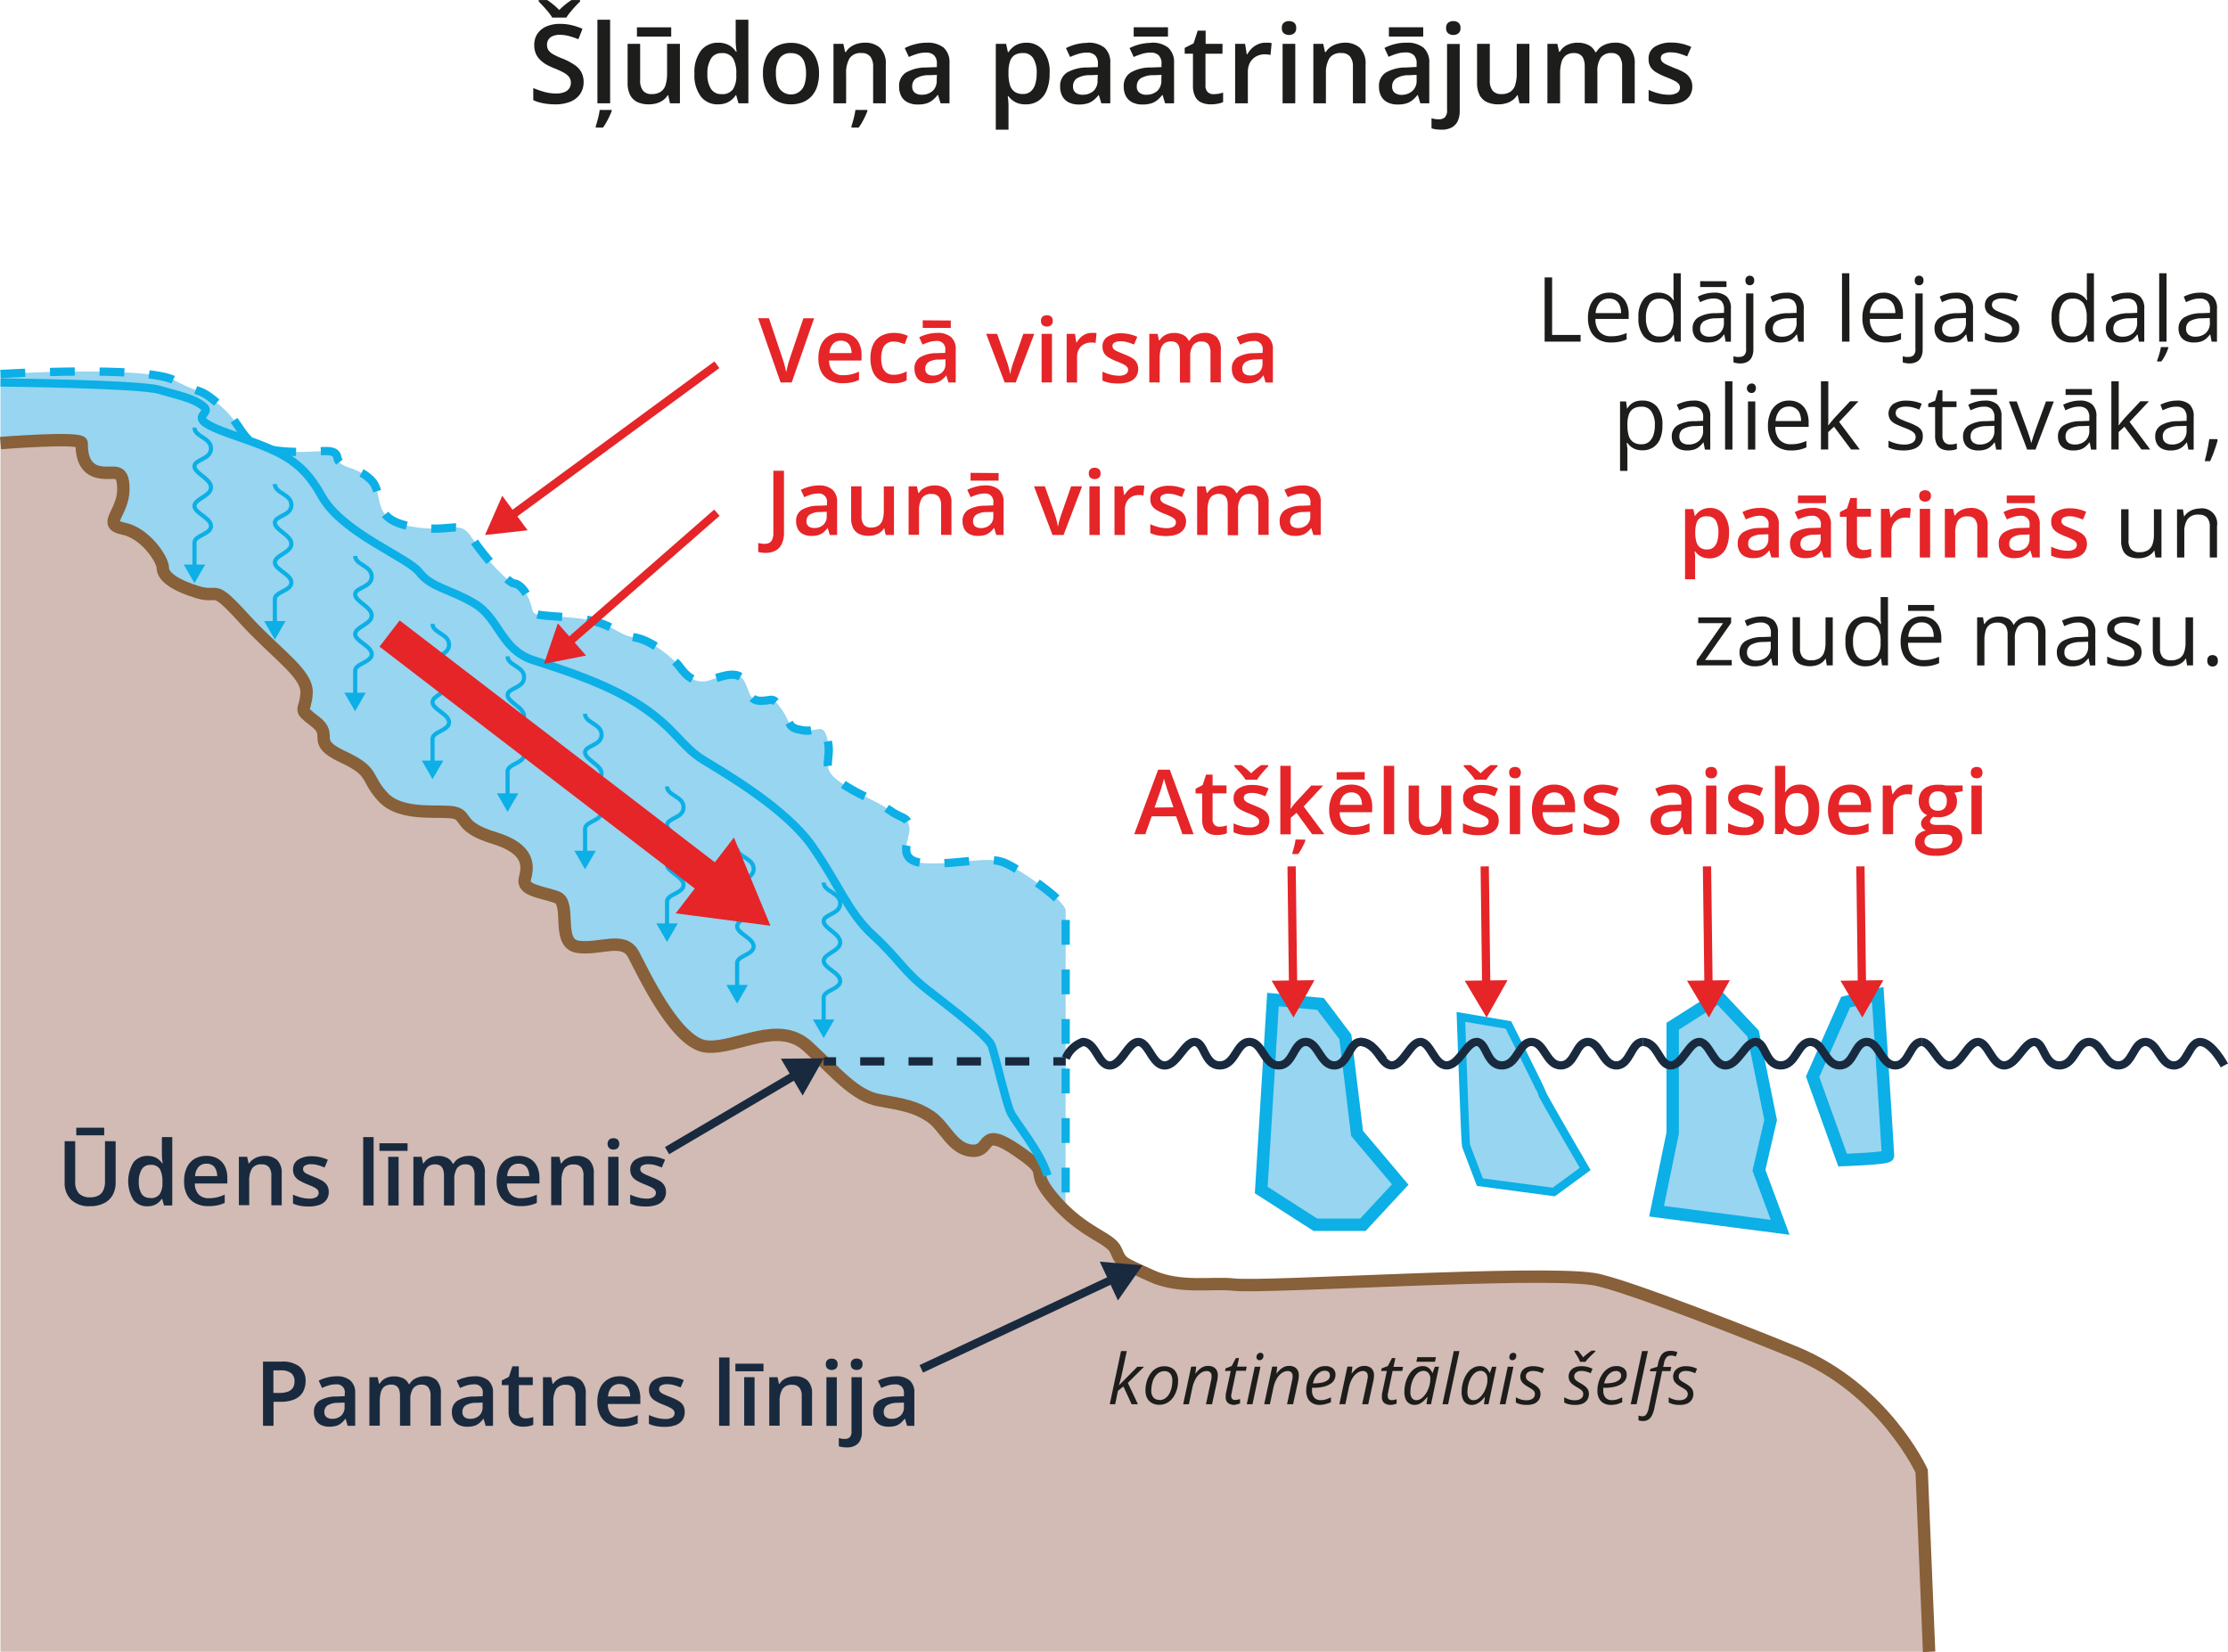 <svg xmlns="http://www.w3.org/2000/svg" width="190.31mm" height="141.14mm" viewBox="0 0 539.46 400.08"><defs><style>.cls-1{fill:#1d1d1b;}.cls-2{fill:#e52528;}.cls-12,.cls-13,.cls-3{fill:#97d5f0;}.cls-10,.cls-11,.cls-14,.cls-15,.cls-16,.cls-4,.cls-6,.cls-7{fill:none;}.cls-12,.cls-13,.cls-15,.cls-4,.cls-7{stroke:#0cafe6;}.cls-10,.cls-11,.cls-12,.cls-13,.cls-14,.cls-15,.cls-16,.cls-4,.cls-6,.cls-7{stroke-miterlimit:10;}.cls-10,.cls-11,.cls-13,.cls-14,.cls-15,.cls-4{stroke-width:2px;}.cls-4{stroke-dasharray:6;}.cls-5{fill:#d1bbb4;}.cls-6{stroke:#886039;}.cls-12,.cls-6{stroke-width:3px;}.cls-8{fill:#0cafe6;}.cls-9{fill:#192a3f;}.cls-10,.cls-14{stroke:#192a3f;}.cls-11,.cls-16{stroke:#e52528;}.cls-14{stroke-dasharray:5.85 5.85;}.cls-16{stroke-width:8px;}</style></defs><g id="Слой_2" data-name="Слой 2"><g id="Слой_1-2" data-name="Слой 1"><path class="cls-1" d="M141.31,19.82a5.11,5.11,0,0,1-.83,2.92,5.3,5.3,0,0,1-2.36,1.87,9.48,9.48,0,0,1-3.67.65,15.77,15.77,0,0,1-2-.12,13.23,13.23,0,0,1-1.79-.34,9.28,9.28,0,0,1-1.54-.56V21.31a22.41,22.41,0,0,0,2.6.91,10.23,10.23,0,0,0,2.91.41,5.24,5.24,0,0,0,2-.32,2.43,2.43,0,0,0,1.19-.91,2.36,2.36,0,0,0,.4-1.38,2.18,2.18,0,0,0-.46-1.42,4.26,4.26,0,0,0-1.37-1.08,22.19,22.19,0,0,0-2.31-1.05,13.8,13.8,0,0,1-1.78-.84,7.37,7.37,0,0,1-1.5-1.13A4.8,4.8,0,0,1,129.75,13a5.23,5.23,0,0,1-.39-2.09,4.82,4.82,0,0,1,.78-2.77,5,5,0,0,1,2.19-1.76,8.2,8.2,0,0,1,3.3-.61,12,12,0,0,1,2.81.32,14.75,14.75,0,0,1,2.6.88l-1,2.52a18.57,18.57,0,0,0-2.28-.77,8.33,8.33,0,0,0-2.23-.3,4.21,4.21,0,0,0-1.68.3,2.18,2.18,0,0,0-1.4,2.12,2.26,2.26,0,0,0,.41,1.4,3.59,3.59,0,0,0,1.27,1c.58.31,1.32.66,2.23,1A15.72,15.72,0,0,1,139,15.63a5.14,5.14,0,0,1,1.68,1.7A4.88,4.88,0,0,1,141.31,19.82ZM133.72,4.25a11.51,11.51,0,0,0-.94-1.32q-.6-.72-1.23-1.41c-.42-.46-.79-.85-1.12-1.18V0h2.07c.46.31.94.67,1.46,1.08a15.34,15.34,0,0,1,1.45,1.34,14.33,14.33,0,0,1,1.47-1.34A18.19,18.19,0,0,1,138.37,0h2.08V.34c-.33.32-.71.71-1.14,1.18s-.84.93-1.23,1.41a9.47,9.47,0,0,0-.94,1.32Z" transform="translate(0 0.01)"/><path class="cls-1" d="M148.11,26.62v.25a12.38,12.38,0,0,1-.52,1.23c-.21.46-.45.93-.72,1.42s-.56.93-.87,1.37h-1.75v-.34c.11-.32.23-.72.36-1.18s.25-.95.36-1.44.18-.93.23-1.31ZM147.73,25h-3.08V4.77h3.08Z" transform="translate(0 0.01)"/><path class="cls-1" d="M164.63,10.61V25h-2.41l-.42-1.93h-.16a3.9,3.9,0,0,1-1.16,1.23,4.83,4.83,0,0,1-1.56.72,6.78,6.78,0,0,1-1.82.24,6.47,6.47,0,0,1-2.76-.55A3.85,3.85,0,0,1,152.57,23a6.39,6.39,0,0,1-.61-3v-9.4H155v8.82a3.86,3.86,0,0,0,.68,2.51,2.56,2.56,0,0,0,2.12.84,3.79,3.79,0,0,0,2.21-.58,3.09,3.09,0,0,0,1.16-1.69,9.36,9.36,0,0,0,.35-2.74V10.61Zm-2.11-4V8.85h-8.3V6.6Z" transform="translate(0 0.01)"/><path class="cls-1" d="M173.82,25.26a5.06,5.06,0,0,1-4.11-1.88,8.49,8.49,0,0,1-1.56-5.54,8.63,8.63,0,0,1,1.58-5.61,5.17,5.17,0,0,1,4.17-1.9,5.53,5.53,0,0,1,1.9.3,4.58,4.58,0,0,1,1.41.78,5,5,0,0,1,1,1.11h.15c-.05-.27-.1-.66-.15-1.16s-.08-1-.08-1.41V4.77h3.07V25h-2.39l-.55-1.95h-.13a4.9,4.9,0,0,1-1,1.12,4.59,4.59,0,0,1-1.41.8A5.79,5.79,0,0,1,173.82,25.26Zm.87-2.48a3.15,3.15,0,0,0,2.76-1.14,5.87,5.87,0,0,0,.83-3.39v-.4a7.24,7.24,0,0,0-.78-3.71,3,3,0,0,0-2.84-1.28,2.82,2.82,0,0,0-2.51,1.32,6.74,6.74,0,0,0-.87,3.71,6.36,6.36,0,0,0,.87,3.63A2.88,2.88,0,0,0,174.69,22.78Z" transform="translate(0 0.01)"/><path class="cls-1" d="M198.31,17.77a10.05,10.05,0,0,1-.47,3.19,6.49,6.49,0,0,1-1.36,2.35,5.84,5.84,0,0,1-2.16,1.45,7.74,7.74,0,0,1-2.85.5,7.27,7.27,0,0,1-2.72-.5,5.89,5.89,0,0,1-2.13-1.45,6.57,6.57,0,0,1-1.4-2.35,9.5,9.5,0,0,1-.49-3.19,9,9,0,0,1,.82-4,5.82,5.82,0,0,1,2.36-2.52,7.28,7.28,0,0,1,3.65-.88,6.93,6.93,0,0,1,3.51.88,6,6,0,0,1,2.38,2.53A8.73,8.73,0,0,1,198.31,17.77Zm-10.44,0a8.46,8.46,0,0,0,.38,2.69,3.46,3.46,0,0,0,1.19,1.71,3.42,3.42,0,0,0,5.34-1.71,8.19,8.19,0,0,0,.38-2.69,8,8,0,0,0-.38-2.66,3.33,3.33,0,0,0-1.19-1.67,3.46,3.46,0,0,0-2.08-.58,3.12,3.12,0,0,0-2.77,1.27A6.42,6.42,0,0,0,187.87,17.77Z" transform="translate(0 0.01)"/><path class="cls-1" d="M209.32,10.33a5.37,5.37,0,0,1,3.79,1.26,5.27,5.27,0,0,1,1.36,4V25h-3.06V16.18a3.88,3.88,0,0,0-.69-2.5,2.6,2.6,0,0,0-2.13-.84,3.15,3.15,0,0,0-2.9,1.29,6.93,6.93,0,0,0-.82,3.72V25h-3.06V10.61h2.39l.43,2h.17A4.18,4.18,0,0,1,206,11.32a5.11,5.11,0,0,1,1.56-.74A6.74,6.74,0,0,1,209.32,10.33Zm.7,16.29v.25c-.13.36-.3.78-.51,1.23s-.46.93-.73,1.42-.56.93-.86,1.37h-1.76v-.34c.11-.32.23-.72.36-1.18s.25-.95.36-1.44a11.77,11.77,0,0,0,.23-1.31Z" transform="translate(0 0.01)"/><path class="cls-1" d="M224.37,10.33a6.19,6.19,0,0,1,4.13,1.21,4.75,4.75,0,0,1,1.4,3.77V25h-2.17l-.6-2H227a7,7,0,0,1-1.26,1.29,4.29,4.29,0,0,1-1.49.76,7.28,7.28,0,0,1-2.07.25,5.3,5.3,0,0,1-2.31-.48,3.56,3.56,0,0,1-1.6-1.45,4.83,4.83,0,0,1-.57-2.47,3.77,3.77,0,0,1,1.65-3.34,9.77,9.77,0,0,1,5-1.23l2.49-.09v-.76a2.76,2.76,0,0,0-.69-2.11,2.75,2.75,0,0,0-2-.64,7,7,0,0,0-2.09.31,16.81,16.81,0,0,0-2,.75l-1-2.15a10.69,10.69,0,0,1,2.41-.91A10.8,10.8,0,0,1,224.37,10.33Zm2.48,7.79L225,18.2a5.85,5.85,0,0,0-3.21.77,2.27,2.27,0,0,0-.92,1.92,1.83,1.83,0,0,0,.63,1.55,2.68,2.68,0,0,0,1.68.49,3.84,3.84,0,0,0,2.62-.9,3.3,3.3,0,0,0,1-2.65Z" transform="translate(0 0.01)"/><path class="cls-1" d="M248.47,10.33a5.09,5.09,0,0,1,4.12,1.88,8.57,8.57,0,0,1,1.55,5.56,10.36,10.36,0,0,1-.72,4.11,5.5,5.5,0,0,1-2,2.53,5.39,5.39,0,0,1-3,.85A5.66,5.66,0,0,1,246.5,25a4.55,4.55,0,0,1-1.38-.75,5.3,5.3,0,0,1-1-1H244c.05.34.09.72.13,1.14s.06.81.06,1.16v5.85h-3.08V10.61h2.5l.43,2h.15a5.2,5.2,0,0,1,1-1.13,4.13,4.13,0,0,1,1.4-.83A5.66,5.66,0,0,1,248.47,10.33Zm-.82,2.51a3.66,3.66,0,0,0-2,.5,2.85,2.85,0,0,0-1.1,1.5,8,8,0,0,0-.37,2.5v.43a9.6,9.6,0,0,0,.33,2.71,3.16,3.16,0,0,0,1.1,1.69,3.42,3.42,0,0,0,2.1.58,2.76,2.76,0,0,0,1.84-.61,3.66,3.66,0,0,0,1.1-1.74,8.89,8.89,0,0,0,.36-2.67,6.68,6.68,0,0,0-.82-3.61A2.78,2.78,0,0,0,247.65,12.84Z" transform="translate(0 0.01)"/><path class="cls-1" d="M263.3,10.33a6.19,6.19,0,0,1,4.13,1.21,4.75,4.75,0,0,1,1.4,3.77V25h-2.17l-.6-2H266a7.41,7.41,0,0,1-1.27,1.29,4.29,4.29,0,0,1-1.49.76,7.23,7.23,0,0,1-2.07.25,5.33,5.33,0,0,1-2.31-.48,3.49,3.49,0,0,1-1.59-1.45,4.73,4.73,0,0,1-.58-2.47,3.76,3.76,0,0,1,1.66-3.34,9.71,9.71,0,0,1,5-1.23l2.48-.09v-.76a2.76,2.76,0,0,0-.69-2.11,2.75,2.75,0,0,0-1.95-.64,7,7,0,0,0-2.09.31,16.81,16.81,0,0,0-2,.75l-1-2.15a11.6,11.6,0,0,1,5.21-1.27Zm2.49,7.79-1.85.08a5.88,5.88,0,0,0-3.21.77,2.27,2.27,0,0,0-.92,1.92,1.83,1.83,0,0,0,.63,1.55,2.68,2.68,0,0,0,1.68.49,3.89,3.89,0,0,0,2.63-.9,3.33,3.33,0,0,0,1-2.65Z" transform="translate(0 0.01)"/><path class="cls-1" d="M278.75,10.33a6.16,6.16,0,0,1,4.12,1.21,4.75,4.75,0,0,1,1.4,3.77V25H282.1l-.6-2h-.1a7.75,7.75,0,0,1-1.26,1.29,4.34,4.34,0,0,1-1.5.76,7.21,7.21,0,0,1-2.06.25,5.38,5.38,0,0,1-2.32-.48,3.54,3.54,0,0,1-1.59-1.45,4.73,4.73,0,0,1-.58-2.47,3.76,3.76,0,0,1,1.66-3.34,9.71,9.71,0,0,1,5-1.23l2.48-.09v-.76a2.76,2.76,0,0,0-.69-2.11,2.75,2.75,0,0,0-1.95-.64,7,7,0,0,0-2.09.31,17.51,17.51,0,0,0-2,.75l-1-2.15a11.69,11.69,0,0,1,5.22-1.27ZM282.8,6.6V8.85h-8.3V6.6Zm-1.57,11.52-1.85.08a5.9,5.9,0,0,0-3.21.77,2.3,2.3,0,0,0-.92,1.92,1.81,1.81,0,0,0,.64,1.55,2.63,2.63,0,0,0,1.67.49,3.87,3.87,0,0,0,2.63-.9,3.33,3.33,0,0,0,1-2.65Z" transform="translate(0 0.01)"/><path class="cls-1" d="M293.9,22.79a6.75,6.75,0,0,0,1.19-.11,8.6,8.6,0,0,0,1.06-.27v2.31a5.94,5.94,0,0,1-1.31.38,8.4,8.4,0,0,1-1.68.16,5.62,5.62,0,0,1-2.19-.41,3.15,3.15,0,0,1-1.55-1.41,5.63,5.63,0,0,1-.57-2.77V13h-2V11.58L289,10.49l1-3.08h1.92v3.2H296V13h-4.12v7.68a2.17,2.17,0,0,0,.55,1.62A2,2,0,0,0,293.9,22.79Z" transform="translate(0 0.01)"/><path class="cls-1" d="M306.37,10.33c.24,0,.51,0,.79,0s.53.07.74.11l-.28,2.87a4.8,4.8,0,0,0-.67-.12,6.54,6.54,0,0,0-.71-.05,4.27,4.27,0,0,0-1.56.28,3.73,3.73,0,0,0-2.21,2.15,4.92,4.92,0,0,0-.33,1.87V25h-3.08V10.61h2.41l.41,2.53H302a6.23,6.23,0,0,1,1.06-1.4,4.85,4.85,0,0,1,1.47-1A4.17,4.17,0,0,1,306.37,10.33Z" transform="translate(0 0.01)"/><path class="cls-1" d="M312.11,5.1a2,2,0,0,1,1.22.37,1.53,1.53,0,0,1,.51,1.3,1.53,1.53,0,0,1-.51,1.3,2.12,2.12,0,0,1-2.45,0,1.53,1.53,0,0,1-.51-1.3,1.53,1.53,0,0,1,.51-1.3A2,2,0,0,1,312.11,5.1Zm1.51,5.51V25h-3.07V10.61Z" transform="translate(0 0.01)"/><path class="cls-1" d="M325.49,10.33a5.37,5.37,0,0,1,3.79,1.26,5.27,5.27,0,0,1,1.36,4V25h-3.06V16.18a3.88,3.88,0,0,0-.69-2.5,2.6,2.6,0,0,0-2.13-.84,3.15,3.15,0,0,0-2.9,1.29,7,7,0,0,0-.82,3.72V25H318V10.61h2.39l.43,2H321a4.18,4.18,0,0,1,1.16-1.24,5.11,5.11,0,0,1,1.56-.74A6.74,6.74,0,0,1,325.49,10.33Z" transform="translate(0 0.01)"/><path class="cls-1" d="M340.54,10.33a6.19,6.19,0,0,1,4.13,1.21,4.75,4.75,0,0,1,1.4,3.77V25H343.9l-.6-2h-.11a7,7,0,0,1-1.26,1.29,4.29,4.29,0,0,1-1.49.76,7.23,7.23,0,0,1-2.07.25,5.33,5.33,0,0,1-2.31-.48,3.49,3.49,0,0,1-1.59-1.45,4.73,4.73,0,0,1-.58-2.47,3.77,3.77,0,0,1,1.65-3.34,9.78,9.78,0,0,1,5-1.23L343,16.2v-.76a2.76,2.76,0,0,0-.69-2.11,2.75,2.75,0,0,0-2-.64,7,7,0,0,0-2.09.31,16.81,16.81,0,0,0-2,.75l-1-2.15a10.69,10.69,0,0,1,2.41-.91A10.8,10.8,0,0,1,340.54,10.33ZM344.6,6.6V8.85h-8.31V6.6ZM343,18.12l-1.85.08A5.85,5.85,0,0,0,338,19a2.27,2.27,0,0,0-.92,1.92,1.83,1.83,0,0,0,.63,1.55,2.68,2.68,0,0,0,1.68.49A3.89,3.89,0,0,0,342,22a3.33,3.33,0,0,0,1-2.65Z" transform="translate(0 0.01)"/><path class="cls-1" d="M348.9,31.39a8.91,8.91,0,0,1-1.29-.09,8.7,8.7,0,0,1-1-.23V28.62a6,6,0,0,0,.87.2,6.65,6.65,0,0,0,.94.06,2.11,2.11,0,0,0,1.4-.46,2.28,2.28,0,0,0,.55-1.78v-16h3.07v16.3a5.73,5.73,0,0,1-.46,2.33,3.48,3.48,0,0,1-1.46,1.58A5.14,5.14,0,0,1,348.9,31.39Zm1.25-24.62a1.53,1.53,0,0,1,.51-1.3,2,2,0,0,1,1.23-.37,2,2,0,0,1,1.22.37,1.53,1.53,0,0,1,.51,1.3,1.53,1.53,0,0,1-.51,1.3,2,2,0,0,1-1.22.39,2,2,0,0,1-1.23-.39A1.53,1.53,0,0,1,350.15,6.77Z" transform="translate(0 0.01)"/><path class="cls-1" d="M370.31,10.61V25h-2.4l-.43-1.93h-.16a3.9,3.9,0,0,1-1.16,1.23,4.74,4.74,0,0,1-1.56.72,6.78,6.78,0,0,1-1.82.24,6.47,6.47,0,0,1-2.76-.55A3.85,3.85,0,0,1,358.25,23a6.39,6.39,0,0,1-.61-3v-9.4h3.08v8.82a3.86,3.86,0,0,0,.68,2.51,2.56,2.56,0,0,0,2.12.84,3.79,3.79,0,0,0,2.21-.58,3.09,3.09,0,0,0,1.16-1.69,9,9,0,0,0,.35-2.74V10.61Z" transform="translate(0 0.01)"/><path class="cls-1" d="M390.94,10.33a4.92,4.92,0,0,1,3.65,1.25,5.61,5.61,0,0,1,1.22,4V25h-3.05V16.15a4,4,0,0,0-.64-2.48,2.29,2.29,0,0,0-1.93-.83A3,3,0,0,0,387.57,14a5.85,5.85,0,0,0-.8,3.37V25h-3.06V16.15a5.12,5.12,0,0,0-.28-1.84,2.13,2.13,0,0,0-.85-1.1,2.65,2.65,0,0,0-1.44-.37,3.24,3.24,0,0,0-2,.57,3.09,3.09,0,0,0-1.07,1.68,9.68,9.68,0,0,0-.33,2.72V25h-3.07V10.61h2.4l.43,1.93h.16a4.4,4.4,0,0,1,1.1-1.24,4.79,4.79,0,0,1,1.47-.72,5.77,5.77,0,0,1,1.67-.25,5.89,5.89,0,0,1,2.72.57,3.58,3.58,0,0,1,1.65,1.72h.23a4.17,4.17,0,0,1,1.89-1.73A6.05,6.05,0,0,1,390.94,10.33Z" transform="translate(0 0.01)"/><path class="cls-1" d="M409.75,20.89a4,4,0,0,1-.69,2.39,4.25,4.25,0,0,1-2,1.48,9.25,9.25,0,0,1-3.23.5,13,13,0,0,1-2.59-.22,9.34,9.34,0,0,1-2.06-.65V21.75a14.26,14.26,0,0,0,2.32.83,9.31,9.31,0,0,0,2.42.35,3.9,3.9,0,0,0,2.17-.47,1.5,1.5,0,0,0,.67-1.27,1.4,1.4,0,0,0-.27-.84,3.08,3.08,0,0,0-1-.77,21.44,21.44,0,0,0-2.12-.94,16.08,16.08,0,0,1-2.3-1.1,4,4,0,0,1-1.42-1.32,3.66,3.66,0,0,1-.48-2,3.26,3.26,0,0,1,1.52-2.92,7.24,7.24,0,0,1,4-1,11.23,11.23,0,0,1,2.51.27,12.23,12.23,0,0,1,2.3.78l-1,2.3a16.91,16.91,0,0,0-1.95-.7,7.16,7.16,0,0,0-2-.28,3.5,3.5,0,0,0-1.8.37,1.13,1.13,0,0,0-.62,1,1.27,1.27,0,0,0,.3.86,3.2,3.2,0,0,0,1,.7q.74.36,2,.87a16.19,16.19,0,0,1,2.23,1,4.14,4.14,0,0,1,1.45,1.32A3.61,3.61,0,0,1,409.75,20.89Z" transform="translate(0 0.01)"/><path class="cls-1" d="M374,82.72V67.17h1.81V81.1h6.9v1.62Z" transform="translate(0 0.01)"/><path class="cls-1" d="M389.6,70.85a4.76,4.76,0,0,1,2.56.66,4.23,4.23,0,0,1,1.62,1.85,6.31,6.31,0,0,1,.57,2.77v1.09H386.3a4.57,4.57,0,0,0,1,3.13,3.58,3.58,0,0,0,2.78,1.07,8.27,8.27,0,0,0,2-.2,10.49,10.49,0,0,0,1.77-.59v1.55a8.91,8.91,0,0,1-1.75.57,10.21,10.21,0,0,1-2.05.18,6,6,0,0,1-2.93-.68,4.74,4.74,0,0,1-1.94-2,7,7,0,0,1-.69-3.25,7.77,7.77,0,0,1,.63-3.26,4.73,4.73,0,0,1,4.5-2.87Zm0,1.45a2.91,2.91,0,0,0-2.25.92,4.39,4.39,0,0,0-1,2.59h6.17a5.16,5.16,0,0,0-.33-1.84,2.62,2.62,0,0,0-.95-1.23A2.84,2.84,0,0,0,389.58,72.3Z" transform="translate(0 0.01)"/><path class="cls-1" d="M401.5,82.93A4.37,4.37,0,0,1,398,81.42a6.74,6.74,0,0,1-1.29-4.49A6.79,6.79,0,0,1,398,72.39a4.38,4.38,0,0,1,3.51-1.54,4.65,4.65,0,0,1,1.61.25,3.88,3.88,0,0,1,1.19.65,3.94,3.94,0,0,1,.85.93h.12c0-.22-.05-.52-.08-.9s0-.7,0-.94V66.17h1.76V82.72h-1.42l-.27-1.66h-.07a4.16,4.16,0,0,1-.84,1,3.88,3.88,0,0,1-1.2.67A4.79,4.79,0,0,1,401.5,82.93Zm.27-1.46a3.07,3.07,0,0,0,2.65-1.07,5.32,5.32,0,0,0,.78-3.16v-.32a6.51,6.51,0,0,0-.74-3.41,2.93,2.93,0,0,0-2.69-1.19,2.7,2.7,0,0,0-2.43,1.25,6.21,6.21,0,0,0-.81,3.41,5.88,5.88,0,0,0,.8,3.32A2.77,2.77,0,0,0,401.77,81.47Z" transform="translate(0 0.01)"/><path class="cls-1" d="M415,70.87a4.41,4.41,0,0,1,3.1.94,3.91,3.91,0,0,1,1,3v7.92h-1.29L417.51,81h-.08a7,7,0,0,1-1,1.07,4,4,0,0,1-1.23.65,6.05,6.05,0,0,1-1.71.21,4.52,4.52,0,0,1-1.89-.37,2.84,2.84,0,0,1-1.29-1.13,3.49,3.49,0,0,1-.48-1.91,3,3,0,0,1,1.38-2.68,8.15,8.15,0,0,1,4.22-1l2-.09V75a2.84,2.84,0,0,0-.65-2.12,2.6,2.6,0,0,0-1.83-.6,6,6,0,0,0-1.75.26,12.85,12.85,0,0,0-1.57.63l-.54-1.34a9.5,9.5,0,0,1,1.81-.69A7.9,7.9,0,0,1,415,70.87ZM417.39,77l-1.77.07a6.09,6.09,0,0,0-3.07.71,2.05,2.05,0,0,0-.9,1.78,1.75,1.75,0,0,0,.61,1.48,2.5,2.5,0,0,0,1.6.48,3.76,3.76,0,0,0,2.55-.86,3.26,3.26,0,0,0,1-2.59Zm.64-8.9V69.5h-6.37V68.08Z" transform="translate(0 0.01)"/><path class="cls-1" d="M421.37,88a4.39,4.39,0,0,1-.94-.08,4.87,4.87,0,0,1-.71-.18V86.25a5.48,5.48,0,0,0,.67.17,4.6,4.6,0,0,0,.77,0,1.68,1.68,0,0,0,1.17-.4,1.93,1.93,0,0,0,.45-1.47V71.06h1.76v13.5a4.35,4.35,0,0,1-.34,1.82,2.47,2.47,0,0,1-1,1.17A3.54,3.54,0,0,1,421.37,88Zm1.25-20.09a1.13,1.13,0,0,1,.3-.87,1.13,1.13,0,0,1,1.51,0,1.1,1.1,0,0,1,.31.87,1.15,1.15,0,0,1-.31.88,1.16,1.16,0,0,1-1.51,0A1.19,1.19,0,0,1,422.62,67.86Z" transform="translate(0 0.01)"/><path class="cls-1" d="M432.64,70.87a4.38,4.38,0,0,1,3.09.94,3.91,3.91,0,0,1,1,3v7.92h-1.29L435.11,81H435a7,7,0,0,1-1,1.07,4,4,0,0,1-1.23.65,6,6,0,0,1-1.71.21,4.52,4.52,0,0,1-1.89-.37,2.84,2.84,0,0,1-1.29-1.13,3.49,3.49,0,0,1-.48-1.91,3,3,0,0,1,1.39-2.68,8.09,8.09,0,0,1,4.21-1l2-.09V75a2.84,2.84,0,0,0-.65-2.12,2.59,2.59,0,0,0-1.83-.6,5.86,5.86,0,0,0-1.74.26,12.38,12.38,0,0,0-1.58.63l-.54-1.34a9.5,9.5,0,0,1,1.81-.69A7.92,7.92,0,0,1,432.64,70.87ZM435,77l-1.78.07a6.09,6.09,0,0,0-3.07.71,2.05,2.05,0,0,0-.9,1.78,1.78,1.78,0,0,0,.61,1.48,2.51,2.51,0,0,0,1.61.48,3.76,3.76,0,0,0,2.54-.86,3.26,3.26,0,0,0,1-2.59Z" transform="translate(0 0.01)"/><path class="cls-1" d="M447.81,82.72H446V66.17h1.77Z" transform="translate(0 0.01)"/><path class="cls-1" d="M456,70.85a4.76,4.76,0,0,1,2.56.66,4.3,4.3,0,0,1,1.62,1.85,6.31,6.31,0,0,1,.57,2.77v1.09h-8a4.57,4.57,0,0,0,1,3.13,3.57,3.57,0,0,0,2.78,1.07,8.27,8.27,0,0,0,2-.2,10.4,10.4,0,0,0,1.76-.59v1.55a8.62,8.62,0,0,1-1.74.57,10.21,10.21,0,0,1-2.05.18,6,6,0,0,1-2.93-.68,4.68,4.68,0,0,1-1.94-2,7,7,0,0,1-.69-3.25,7.77,7.77,0,0,1,.63-3.26,4.73,4.73,0,0,1,4.5-2.87Zm0,1.45a2.91,2.91,0,0,0-2.25.92,4.33,4.33,0,0,0-1,2.59h6.17a5.16,5.16,0,0,0-.33-1.84,2.68,2.68,0,0,0-.95-1.23A2.86,2.86,0,0,0,456,72.3Z" transform="translate(0 0.01)"/><path class="cls-1" d="M462.36,88a4.49,4.49,0,0,1-.95-.08,5.07,5.07,0,0,1-.7-.18V86.25a5.48,5.48,0,0,0,.67.17,4.6,4.6,0,0,0,.77,0,1.68,1.68,0,0,0,1.17-.4,1.93,1.93,0,0,0,.45-1.47V71.06h1.76v13.5a4.35,4.35,0,0,1-.34,1.82,2.47,2.47,0,0,1-1,1.17A3.57,3.57,0,0,1,462.36,88Zm1.25-20.09a1.13,1.13,0,0,1,.3-.87,1.06,1.06,0,0,1,.76-.29,1.08,1.08,0,0,1,.75.29,1.1,1.1,0,0,1,.31.87,1.15,1.15,0,0,1-.31.88,1.08,1.08,0,0,1-.75.28,1.05,1.05,0,0,1-.76-.28A1.19,1.19,0,0,1,463.61,67.86Z" transform="translate(0 0.01)"/><path class="cls-1" d="M473.62,70.87a4.41,4.41,0,0,1,3.1.94,3.91,3.91,0,0,1,1,3v7.92h-1.29L476.1,81H476a7,7,0,0,1-1,1.07,4,4,0,0,1-1.23.65,6.05,6.05,0,0,1-1.71.21,4.52,4.52,0,0,1-1.89-.37,2.84,2.84,0,0,1-1.29-1.13,3.49,3.49,0,0,1-.48-1.91,3,3,0,0,1,1.38-2.68,8.15,8.15,0,0,1,4.22-1l2-.09V75a2.84,2.84,0,0,0-.65-2.12,2.59,2.59,0,0,0-1.83-.6,6,6,0,0,0-1.75.26,12.85,12.85,0,0,0-1.57.63l-.54-1.34a9.5,9.5,0,0,1,1.81-.69A7.9,7.9,0,0,1,473.62,70.87ZM476,77l-1.78.07a6.09,6.09,0,0,0-3.07.71,2.05,2.05,0,0,0-.9,1.78,1.75,1.75,0,0,0,.61,1.48,2.5,2.5,0,0,0,1.6.48,3.76,3.76,0,0,0,2.55-.86,3.26,3.26,0,0,0,1-2.59Z" transform="translate(0 0.01)"/><path class="cls-1" d="M488.91,79.53a3.13,3.13,0,0,1-.56,1.88,3.39,3.39,0,0,1-1.6,1.14,7,7,0,0,1-2.47.38,10.17,10.17,0,0,1-2.12-.19,6.49,6.49,0,0,1-1.56-.54V80.57a10,10,0,0,0,1.7.64,7.31,7.31,0,0,0,2,.29,3.85,3.85,0,0,0,2.19-.49,1.55,1.55,0,0,0,.69-1.33,1.42,1.42,0,0,0-.28-.85,2.74,2.74,0,0,0-.91-.71,14.21,14.21,0,0,0-1.76-.76,17.45,17.45,0,0,1-1.93-.85,3.51,3.51,0,0,1-1.26-1,2.65,2.65,0,0,1-.44-1.57,2.57,2.57,0,0,1,1.2-2.28,5.66,5.66,0,0,1,3.14-.79,9.1,9.1,0,0,1,3.69.77L488.06,73a11.74,11.74,0,0,0-1.55-.52,6.65,6.65,0,0,0-1.67-.21,3.56,3.56,0,0,0-1.87.4,1.25,1.25,0,0,0-.66,1.11,1.27,1.27,0,0,0,.31.89,2.64,2.64,0,0,0,1,.66c.45.21,1,.45,1.77.72a14.29,14.29,0,0,1,1.89.84,3.55,3.55,0,0,1,1.23,1A2.72,2.72,0,0,1,488.91,79.53Z" transform="translate(0 0.01)"/><path class="cls-1" d="M501.55,82.93a4.36,4.36,0,0,1-3.5-1.51,6.74,6.74,0,0,1-1.29-4.49,6.79,6.79,0,0,1,1.32-4.54,4.35,4.35,0,0,1,3.5-1.54,4.67,4.67,0,0,1,1.62.25,3.88,3.88,0,0,1,1.19.65,3.7,3.7,0,0,1,.84.93h.13c0-.22-.06-.52-.08-.9s0-.7,0-.94V66.17H507V82.72h-1.43l-.26-1.66h-.08a4.36,4.36,0,0,1-.83,1,3.88,3.88,0,0,1-1.2.67A4.85,4.85,0,0,1,501.55,82.93Zm.28-1.46a3.07,3.07,0,0,0,2.65-1.07,5.32,5.32,0,0,0,.77-3.16v-.32a6.42,6.42,0,0,0-.74-3.41,2.9,2.9,0,0,0-2.68-1.19,2.72,2.72,0,0,0-2.44,1.25,6.21,6.21,0,0,0-.8,3.41,5.8,5.8,0,0,0,.8,3.32A2.75,2.75,0,0,0,501.83,81.47Z" transform="translate(0 0.01)"/><path class="cls-1" d="M515.09,70.87a4.42,4.42,0,0,1,3.1.94,3.91,3.91,0,0,1,1,3v7.92h-1.29L517.57,81h-.09a6.15,6.15,0,0,1-1,1.07,3.86,3.86,0,0,1-1.22.65,6.05,6.05,0,0,1-1.71.21,4.52,4.52,0,0,1-1.89-.37,2.91,2.91,0,0,1-1.3-1.13,3.58,3.58,0,0,1-.47-1.91,3,3,0,0,1,1.38-2.68,8.11,8.11,0,0,1,4.21-1l2-.09V75a2.84,2.84,0,0,0-.64-2.12,2.62,2.62,0,0,0-1.83-.6,5.93,5.93,0,0,0-1.75.26,12.24,12.24,0,0,0-1.57.63l-.54-1.34a9.39,9.39,0,0,1,1.8-.69A8,8,0,0,1,515.09,70.87ZM517.45,77l-1.77.07a6.14,6.14,0,0,0-3.08.71,2.07,2.07,0,0,0-.89,1.78,1.75,1.75,0,0,0,.61,1.48,2.5,2.5,0,0,0,1.6.48,3.74,3.74,0,0,0,2.54-.86,3.26,3.26,0,0,0,1-2.59Z" transform="translate(0 0.01)"/><path class="cls-1" d="M525,84.05v.18a8.84,8.84,0,0,1-.37,1,12.33,12.33,0,0,1-.6,1.21,7.65,7.65,0,0,1-.73,1.09h-1v-.26c.1-.24.22-.55.34-.94s.24-.79.35-1.2a10.22,10.22,0,0,0,.21-1.09Zm-.42-1.33h-1.78V66.17h1.78Z" transform="translate(0 0.01)"/><path class="cls-1" d="M532.69,70.87a4.42,4.42,0,0,1,3.1.94,3.91,3.91,0,0,1,1,3v7.92h-1.29L535.17,81h-.08a7,7,0,0,1-1,1.07,4,4,0,0,1-1.23.65,6.05,6.05,0,0,1-1.71.21,4.52,4.52,0,0,1-1.89-.37,2.91,2.91,0,0,1-1.3-1.13,3.58,3.58,0,0,1-.47-1.91,3,3,0,0,1,1.38-2.68,8.15,8.15,0,0,1,4.22-1l2-.09V75a2.84,2.84,0,0,0-.65-2.12,2.62,2.62,0,0,0-1.83-.6,6,6,0,0,0-1.75.26,12.85,12.85,0,0,0-1.57.63l-.54-1.34a9.25,9.25,0,0,1,1.81-.69A7.9,7.9,0,0,1,532.69,70.87ZM535.05,77l-1.77.07a6.14,6.14,0,0,0-3.08.71,2.07,2.07,0,0,0-.89,1.78,1.75,1.75,0,0,0,.61,1.48,2.5,2.5,0,0,0,1.6.48,3.76,3.76,0,0,0,2.55-.86,3.29,3.29,0,0,0,1-2.59Z" transform="translate(0 0.01)"/><path class="cls-1" d="M397.74,97a4.38,4.38,0,0,1,3.48,1.5,6.76,6.76,0,0,1,1.3,4.51,8.24,8.24,0,0,1-.6,3.34,4.49,4.49,0,0,1-1.67,2,4.63,4.63,0,0,1-2.55.69,5,5,0,0,1-1.63-.24,4.05,4.05,0,0,1-1.2-.66,4.42,4.42,0,0,1-.83-.91h-.13c0,.28,0,.61.08,1s.05.73.05,1v4.79h-1.78V97.2h1.46l.23,1.72H394a5,5,0,0,1,.83-1,3.62,3.62,0,0,1,1.2-.7A4.92,4.92,0,0,1,397.74,97Zm-.31,1.49a3.52,3.52,0,0,0-1.95.47,2.68,2.68,0,0,0-1.08,1.39,7,7,0,0,0-.36,2.34V103a8.58,8.58,0,0,0,.32,2.5,2.92,2.92,0,0,0,1.08,1.55,3.37,3.37,0,0,0,2,.53,2.77,2.77,0,0,0,1.81-.58,3.55,3.55,0,0,0,1.08-1.63,7.45,7.45,0,0,0,.36-2.41,5.83,5.83,0,0,0-.81-3.28A2.71,2.71,0,0,0,397.43,98.48Z" transform="translate(0 0.01)"/><path class="cls-1" d="M410,97a4.42,4.42,0,0,1,3.1.94,3.9,3.9,0,0,1,1,3v7.93h-1.29l-.34-1.72h-.09a5.75,5.75,0,0,1-1,1.06,3.45,3.45,0,0,1-1.23.65,5.57,5.57,0,0,1-1.7.22,4.52,4.52,0,0,1-1.89-.37,2.91,2.91,0,0,1-1.3-1.13,3.58,3.58,0,0,1-.47-1.91,3,3,0,0,1,1.38-2.68,7.92,7.92,0,0,1,4.21-1l2-.09v-.71a2.8,2.8,0,0,0-.65-2.12,2.59,2.59,0,0,0-1.83-.6,5.55,5.55,0,0,0-1.74.26,12.24,12.24,0,0,0-1.57.63L406,98a9.76,9.76,0,0,1,1.81-.69A8,8,0,0,1,410,97Zm2.36,6.11-1.77.07a6,6,0,0,0-3.08.71,2.06,2.06,0,0,0-.89,1.78,1.79,1.79,0,0,0,.6,1.48,2.53,2.53,0,0,0,1.61.48,3.69,3.69,0,0,0,2.54-.87,3.22,3.22,0,0,0,1-2.58Z" transform="translate(0 0.01)"/><path class="cls-1" d="M419.47,108.86h-1.78V92.31h1.78Z" transform="translate(0 0.01)"/><path class="cls-1" d="M424.1,92.84a1.08,1.08,0,0,1,.74.28,1.36,1.36,0,0,1,0,1.75,1,1,0,0,1-.74.29,1.1,1.1,0,0,1-.77-.29,1.16,1.16,0,0,1,.77-2ZM425,97.2v11.66h-1.77V97.2Z" transform="translate(0 0.01)"/><path class="cls-1" d="M433.18,97a4.75,4.75,0,0,1,2.55.66,4.29,4.29,0,0,1,1.63,1.84,6.49,6.49,0,0,1,.56,2.77v1.1h-8.05a4.57,4.57,0,0,0,1,3.13,3.62,3.62,0,0,0,2.79,1.07,8.73,8.73,0,0,0,1.95-.2,10.57,10.57,0,0,0,1.77-.6v1.56a8.7,8.7,0,0,1-1.75.57,10.21,10.21,0,0,1-2,.18,6,6,0,0,1-2.93-.69,4.66,4.66,0,0,1-1.94-2,7,7,0,0,1-.69-3.25,7.74,7.74,0,0,1,.63-3.26A4.69,4.69,0,0,1,433.18,97Zm0,1.45a2.88,2.88,0,0,0-2.26.92,4.39,4.39,0,0,0-1,2.59h6.17a5.17,5.17,0,0,0-.32-1.84,2.59,2.59,0,0,0-1-1.23A2.75,2.75,0,0,0,433.16,98.44Z" transform="translate(0 0.01)"/><path class="cls-1" d="M442.68,92.31v8.59c0,.29,0,.63,0,1s0,.77-.05,1.08h.07l.66-.82c.29-.36.53-.65.73-.87l3.87-4.13H450l-4.69,5,5,6.68h-2.12l-4.12-5.52-1.41,1.3v4.22h-1.76V92.31Z" transform="translate(0 0.01)"/><path class="cls-1" d="M465.56,105.67a3,3,0,0,1-.56,1.87,3.36,3.36,0,0,1-1.59,1.15,7.29,7.29,0,0,1-2.47.38,10.1,10.1,0,0,1-2.12-.19,6.2,6.2,0,0,1-1.56-.54v-1.63a10.51,10.51,0,0,0,1.7.64,7.25,7.25,0,0,0,2,.29,3.85,3.85,0,0,0,2.19-.49,1.57,1.57,0,0,0,.68-1.33,1.41,1.41,0,0,0-.27-.85,2.74,2.74,0,0,0-.91-.71,13,13,0,0,0-1.77-.76c-.74-.29-1.38-.57-1.93-.85a3.49,3.49,0,0,1-1.25-1,2.86,2.86,0,0,1,.75-3.85,5.61,5.61,0,0,1,3.15-.79,8.82,8.82,0,0,1,2,.21,9.11,9.11,0,0,1,1.72.55l-.6,1.42a9.94,9.94,0,0,0-1.54-.52,6.7,6.7,0,0,0-1.67-.21,3.6,3.6,0,0,0-1.88.4A1.26,1.26,0,0,0,459,100a1.31,1.31,0,0,0,.3.89,3,3,0,0,0,1,.66c.44.2,1,.45,1.76.72a14.29,14.29,0,0,1,1.89.84,3.36,3.36,0,0,1,1.23,1A2.65,2.65,0,0,1,465.56,105.67Z" transform="translate(0 0.01)"/><path class="cls-1" d="M472.17,107.62a5.42,5.42,0,0,0,.89-.07,4.36,4.36,0,0,0,.75-.18v1.37a4.41,4.41,0,0,1-.86.24,6.62,6.62,0,0,1-1.07.09,4.3,4.3,0,0,1-1.68-.32,2.62,2.62,0,0,1-1.21-1.1,4.33,4.33,0,0,1-.45-2.15V98.58h-1.66v-.86l1.67-.69.7-2.53h1.07v2.7h3.41v1.38h-3.41v6.86a2.37,2.37,0,0,0,.5,1.64A1.77,1.77,0,0,0,472.17,107.62Z" transform="translate(0 0.01)"/><path class="cls-1" d="M480.53,97a4.38,4.38,0,0,1,3.09.94,3.86,3.86,0,0,1,1,3v7.93h-1.28l-.35-1.72h-.08a6.48,6.48,0,0,1-1,1.06,3.63,3.63,0,0,1-1.23.65,5.59,5.59,0,0,1-1.71.22,4.44,4.44,0,0,1-1.88-.37,2.86,2.86,0,0,1-1.3-1.13,3.49,3.49,0,0,1-.48-1.91,3,3,0,0,1,1.39-2.68,7.9,7.9,0,0,1,4.21-1l2-.09v-.71a2.84,2.84,0,0,0-.65-2.12,2.59,2.59,0,0,0-1.83-.6,5.55,5.55,0,0,0-1.74.26,12.38,12.38,0,0,0-1.58.63L476.57,98a9.76,9.76,0,0,1,1.81-.69A8,8,0,0,1,480.53,97Zm2.36,6.11-1.78.07a6,6,0,0,0-3.07.71,2,2,0,0,0-.9,1.78,1.8,1.8,0,0,0,.61,1.48,2.53,2.53,0,0,0,1.61.48,3.71,3.71,0,0,0,2.54-.87,3.22,3.22,0,0,0,1-2.58Zm.64-8.91v1.43h-6.37V94.21Z" transform="translate(0 0.01)"/><path class="cls-1" d="M490.83,108.86,486.41,97.2h1.89l2.56,7c.18.49.36,1,.55,1.6s.31,1.05.38,1.4h.07c.09-.35.23-.82.43-1.41l.54-1.59,2.56-7h1.9l-4.44,11.66Z" transform="translate(0 0.01)"/><path class="cls-1" d="M503.51,97a4.38,4.38,0,0,1,3.09.94,3.87,3.87,0,0,1,1,3v7.93h-1.29l-.34-1.72h-.09a5.75,5.75,0,0,1-1,1.06,3.45,3.45,0,0,1-1.23.65,5.57,5.57,0,0,1-1.7.22,4.52,4.52,0,0,1-1.89-.37,2.91,2.91,0,0,1-1.3-1.13,3.58,3.58,0,0,1-.47-1.91,3,3,0,0,1,1.38-2.68,7.92,7.92,0,0,1,4.21-1l2-.09v-.71a2.8,2.8,0,0,0-.65-2.12,2.59,2.59,0,0,0-1.83-.6,5.55,5.55,0,0,0-1.74.26,12.24,12.24,0,0,0-1.57.63L499.55,98a9.76,9.76,0,0,1,1.81-.69A8,8,0,0,1,503.51,97Zm2.36,6.11-1.78.07a6,6,0,0,0-3.07.71,2.06,2.06,0,0,0-.89,1.78,1.79,1.79,0,0,0,.6,1.48,2.53,2.53,0,0,0,1.61.48,3.69,3.69,0,0,0,2.54-.87,3.22,3.22,0,0,0,1-2.58Zm.64-8.91v1.43h-6.37V94.21Z" transform="translate(0 0.01)"/><path class="cls-1" d="M513,92.31v8.59c0,.29,0,.63,0,1s0,.77-.06,1.08H513l.65-.82c.29-.36.53-.65.73-.87l3.87-4.13h2.07l-4.69,5,5,6.68h-2.12l-4.12-5.52-1.41,1.3v4.22h-1.76V92.31Z" transform="translate(0 0.01)"/><path class="cls-1" d="M527.06,97a4.38,4.38,0,0,1,3.09.94,3.86,3.86,0,0,1,1,3v7.93h-1.28l-.35-1.72h-.08a6.48,6.48,0,0,1-1,1.06,3.63,3.63,0,0,1-1.23.65,5.59,5.59,0,0,1-1.71.22,4.44,4.44,0,0,1-1.88-.37,2.86,2.86,0,0,1-1.3-1.13,3.49,3.49,0,0,1-.48-1.91,3,3,0,0,1,1.39-2.68,7.9,7.9,0,0,1,4.21-1l2-.09v-.71a2.84,2.84,0,0,0-.65-2.12,2.59,2.59,0,0,0-1.83-.6,5.55,5.55,0,0,0-1.74.26,12.38,12.38,0,0,0-1.58.63L523.1,98a9.76,9.76,0,0,1,1.81-.69A8,8,0,0,1,527.06,97Zm2.36,6.11-1.78.07a6,6,0,0,0-3.07.71,2,2,0,0,0-.9,1.78,1.8,1.8,0,0,0,.61,1.48,2.53,2.53,0,0,0,1.61.48,3.71,3.71,0,0,0,2.54-.87,3.22,3.22,0,0,0,1-2.58Z" transform="translate(0 0.01)"/><path class="cls-1" d="M536.82,106.33l.14.24c-.13.52-.29,1.07-.49,1.66s-.4,1.18-.63,1.77-.47,1.15-.7,1.67h-1.32c.15-.57.29-1.17.44-1.8s.27-1.24.39-1.86.21-1.17.28-1.68Z" transform="translate(0 0.01)"/><path class="cls-2" d="M414,123a4.17,4.17,0,0,1,3.37,1.53,7,7,0,0,1,1.27,4.55,8.55,8.55,0,0,1-.59,3.37,4.46,4.46,0,0,1-1.65,2.06,4.31,4.31,0,0,1-2.46.7,4.77,4.77,0,0,1-1.55-.23,3.69,3.69,0,0,1-1.13-.61,5.06,5.06,0,0,1-.79-.82h-.15c0,.28.07.59.11.93s0,.66,0,1v4.79H408v-17H410l.35,1.63h.11a5,5,0,0,1,.81-.93,3.54,3.54,0,0,1,1.14-.67A4.48,4.48,0,0,1,414,123Zm-.67,2a3,3,0,0,0-1.65.41,2.28,2.28,0,0,0-.9,1.22,6.86,6.86,0,0,0-.31,2v.35a7.88,7.88,0,0,0,.27,2.22,2.61,2.61,0,0,0,.91,1.38,2.77,2.77,0,0,0,1.72.48,2.28,2.28,0,0,0,1.5-.5,3,3,0,0,0,.9-1.43,7.09,7.09,0,0,0,.3-2.18,5.53,5.53,0,0,0-.67-3A2.29,2.29,0,0,0,413.36,125.05Z" transform="translate(0 0.01)"/><path class="cls-2" d="M426.17,123a5.05,5.05,0,0,1,3.38,1,3.87,3.87,0,0,1,1.14,3.08V135h-1.78l-.49-1.67h-.08a6.43,6.43,0,0,1-1,1,3.59,3.59,0,0,1-1.23.63,6.26,6.26,0,0,1-1.69.2,4.37,4.37,0,0,1-1.89-.39,2.88,2.88,0,0,1-1.3-1.19,3.85,3.85,0,0,1-.48-2,3.09,3.09,0,0,1,1.36-2.73,7.86,7.86,0,0,1,4.1-1l2-.07v-.62a1.94,1.94,0,0,0-2.16-2.26,5.76,5.76,0,0,0-1.71.26,13.84,13.84,0,0,0-1.62.62L421.9,124a9.59,9.59,0,0,1,2-.74A8.61,8.61,0,0,1,426.17,123Zm2,6.37-1.51.06a4.87,4.87,0,0,0-2.63.64,1.86,1.86,0,0,0-.75,1.57,1.5,1.5,0,0,0,.52,1.27,2.23,2.23,0,0,0,1.37.39,3.17,3.17,0,0,0,2.15-.73,2.72,2.72,0,0,0,.85-2.17Z" transform="translate(0 0.01)"/><path class="cls-2" d="M438.8,123a5,5,0,0,1,3.38,1,3.87,3.87,0,0,1,1.14,3.08V135h-1.77l-.49-1.67H441a6,6,0,0,1-1,1,3.45,3.45,0,0,1-1.22.63,6.31,6.31,0,0,1-1.69.2,4.45,4.45,0,0,1-1.9-.39,2.93,2.93,0,0,1-1.3-1.19,4,4,0,0,1-.47-2,3.08,3.08,0,0,1,1.35-2.73,7.91,7.91,0,0,1,4.1-1l2-.07v-.62a1.95,1.95,0,0,0-2.16-2.26,5.88,5.88,0,0,0-1.72.26,13.05,13.05,0,0,0-1.61.62l-.82-1.77a9.5,9.5,0,0,1,2-.74A8.71,8.71,0,0,1,438.8,123Zm3.32-3v1.84h-6.79V120Zm-1.28,9.42-1.51.06a4.84,4.84,0,0,0-2.63.64,1.84,1.84,0,0,0-.76,1.57,1.52,1.52,0,0,0,.52,1.27,2.26,2.26,0,0,0,1.38.39,3.14,3.14,0,0,0,2.14-.73,2.73,2.73,0,0,0,.86-2.17Z" transform="translate(0 0.01)"/><path class="cls-2" d="M451.2,133.19a5.23,5.23,0,0,0,1-.09,7.86,7.86,0,0,0,.87-.22v1.89a4.79,4.79,0,0,1-1.07.31,6.85,6.85,0,0,1-1.37.13,4.48,4.48,0,0,1-1.8-.34,2.55,2.55,0,0,1-1.26-1.15,4.52,4.52,0,0,1-.47-2.27v-6.31h-1.61V124l1.72-.89.82-2.52h1.58v2.61H453v1.92h-3.37v6.28a1.81,1.81,0,0,0,.44,1.33A1.64,1.64,0,0,0,451.2,133.19Z" transform="translate(0 0.01)"/><path class="cls-2" d="M461.4,123l.65,0a4.2,4.2,0,0,1,.61.09l-.23,2.35a2.58,2.58,0,0,0-.55-.1,4.24,4.24,0,0,0-.58,0,3.67,3.67,0,0,0-1.28.22,3.11,3.11,0,0,0-1.81,1.77,4.23,4.23,0,0,0-.26,1.53V135h-2.52V123.22h2l.35,2.08h.11a5.71,5.71,0,0,1,.87-1.15,4.19,4.19,0,0,1,1.2-.84A3.47,3.47,0,0,1,461.4,123Z" transform="translate(0 0.01)"/><path class="cls-2" d="M466.11,118.71a1.67,1.67,0,0,1,1,.31,1.24,1.24,0,0,1,.42,1.06,1.26,1.26,0,0,1-.42,1.07,1.61,1.61,0,0,1-1,.32,1.65,1.65,0,0,1-1-.32,1.28,1.28,0,0,1-.41-1.07,1.26,1.26,0,0,1,.41-1.06A1.71,1.71,0,0,1,466.11,118.71Zm1.23,4.51V135h-2.51V123.22Z" transform="translate(0 0.01)"/><path class="cls-2" d="M477.05,123a4.38,4.38,0,0,1,3.1,1,4.29,4.29,0,0,1,1.11,3.29V135h-2.5v-7.21a3.21,3.21,0,0,0-.56-2.05,2.13,2.13,0,0,0-1.75-.69,2.58,2.58,0,0,0-2.37,1,5.7,5.7,0,0,0-.67,3.05V135H470.9V123.22h2l.35,1.6h.14a3.43,3.43,0,0,1,.95-1,4.44,4.44,0,0,1,1.28-.6A5.49,5.49,0,0,1,477.05,123Z" transform="translate(0 0.01)"/><path class="cls-2" d="M489.36,123a5,5,0,0,1,3.38,1,3.87,3.87,0,0,1,1.14,3.08V135h-1.77l-.49-1.67h-.09a6,6,0,0,1-1,1,3.45,3.45,0,0,1-1.22.63,6.26,6.26,0,0,1-1.69.2,4.37,4.37,0,0,1-1.89-.39,2.9,2.9,0,0,1-1.31-1.19,4,4,0,0,1-.47-2,3.07,3.07,0,0,1,1.36-2.73,7.86,7.86,0,0,1,4.1-1l2-.07v-.62a1.95,1.95,0,0,0-2.16-2.26,5.76,5.76,0,0,0-1.71.26,12.6,12.6,0,0,0-1.62.62L485.1,124a9.5,9.5,0,0,1,2-.74A8.71,8.71,0,0,1,489.36,123Zm3.32-3v1.84h-6.79V120Zm-1.28,9.42-1.51.06a4.84,4.84,0,0,0-2.63.64,1.87,1.87,0,0,0-.76,1.57,1.5,1.5,0,0,0,.53,1.27,2.21,2.21,0,0,0,1.37.39,3.18,3.18,0,0,0,2.15-.73,2.76,2.76,0,0,0,.85-2.17Z" transform="translate(0 0.01)"/><path class="cls-2" d="M505.3,131.64a3.26,3.26,0,0,1-.57,2,3.39,3.39,0,0,1-1.64,1.21,7.55,7.55,0,0,1-2.64.41,10.74,10.74,0,0,1-2.12-.18,7.24,7.24,0,0,1-1.69-.53v-2.16a12.38,12.38,0,0,0,1.9.68,7.56,7.56,0,0,0,2,.28,3.1,3.1,0,0,0,1.77-.38,1.21,1.21,0,0,0,.55-1,1.14,1.14,0,0,0-.22-.69,2.28,2.28,0,0,0-.81-.62,14.39,14.39,0,0,0-1.74-.78,13.37,13.37,0,0,1-1.88-.89,3.37,3.37,0,0,1-1.16-1.08,3,3,0,0,1-.39-1.62,2.68,2.68,0,0,1,1.24-2.39,6,6,0,0,1,3.29-.81,9,9,0,0,1,2.05.22,9.53,9.53,0,0,1,1.89.63l-.79,1.88c-.53-.22-1.07-.41-1.6-.57a6.07,6.07,0,0,0-1.64-.23,2.93,2.93,0,0,0-1.47.3.94.94,0,0,0-.5.84,1.09,1.09,0,0,0,.24.71,2.58,2.58,0,0,0,.85.57c.4.19,1,.43,1.67.71a13.15,13.15,0,0,1,1.83.85,3.26,3.26,0,0,1,1.18,1.08A2.93,2.93,0,0,1,505.3,131.64Z" transform="translate(0 0.01)"/><path class="cls-1" d="M523.35,123.34V135H521.9l-.26-1.64h-.09a3.51,3.51,0,0,1-.94,1,4.06,4.06,0,0,1-1.29.62,5.44,5.44,0,0,1-1.53.21,5.36,5.36,0,0,1-2.32-.45,3,3,0,0,1-1.4-1.38,5.26,5.26,0,0,1-.48-2.4v-7.64h1.79v7.51A3.11,3.11,0,0,0,516,133a2.6,2.6,0,0,0,2,.72,3.82,3.82,0,0,0,2.07-.49,2.72,2.72,0,0,0,1.11-1.44,6.87,6.87,0,0,0,.34-2.33v-6.14Z" transform="translate(0 0.01)"/><path class="cls-1" d="M532.6,123.13a3.69,3.69,0,0,1,4.2,4.27V135h-1.75v-7.48a3.14,3.14,0,0,0-.66-2.18,2.64,2.64,0,0,0-2-.72,3.13,3.13,0,0,0-2.72,1.09,5.44,5.44,0,0,0-.79,3.18V135h-1.76V123.34h1.42l.27,1.68h.09a3.64,3.64,0,0,1,.95-1,4.33,4.33,0,0,1,1.29-.64A5.23,5.23,0,0,1,532.6,123.13Z" transform="translate(0 0.01)"/><path class="cls-1" d="M419.31,161.13h-8.5V160l6.39-9.1h-6v-1.38h7.95v1.31l-6.31,9h6.45Z" transform="translate(0 0.01)"/><path class="cls-1" d="M426.39,149.29a4.47,4.47,0,0,1,3.1.93,3.93,3.93,0,0,1,1,3v7.92h-1.29l-.34-1.72h-.08a6.21,6.21,0,0,1-1,1.07,3.67,3.67,0,0,1-1.22.65,6,6,0,0,1-1.71.22,4.52,4.52,0,0,1-1.89-.38,2.89,2.89,0,0,1-1.3-1.12,3.62,3.62,0,0,1-.47-1.92,3.05,3.05,0,0,1,1.38-2.68,8.11,8.11,0,0,1,4.21-1l2-.08v-.72a2.82,2.82,0,0,0-.64-2.11,2.58,2.58,0,0,0-1.83-.61,5.67,5.67,0,0,0-1.75.27,10.91,10.91,0,0,0-1.57.62l-.54-1.34a10.1,10.1,0,0,1,1.8-.69A8,8,0,0,1,426.39,149.29Zm2.36,6.1-1.77.07a6,6,0,0,0-3.08.72A2.05,2.05,0,0,0,423,158a1.75,1.75,0,0,0,.61,1.48,2.5,2.5,0,0,0,1.6.48,3.74,3.74,0,0,0,2.54-.86,3.26,3.26,0,0,0,1-2.59Z" transform="translate(0 0.01)"/><path class="cls-1" d="M443.76,149.48v11.65h-1.45l-.25-1.63H442a3.48,3.48,0,0,1-.93,1,4.46,4.46,0,0,1-1.3.62,6,6,0,0,1-3.84-.24,3,3,0,0,1-1.41-1.38,5.31,5.31,0,0,1-.47-2.41v-7.63h1.78V157a3.11,3.11,0,0,0,.66,2.17,2.6,2.6,0,0,0,2,.72,3.78,3.78,0,0,0,2.07-.49,2.7,2.7,0,0,0,1.11-1.44,6.93,6.93,0,0,0,.34-2.34v-6.13Z" transform="translate(0 0.01)"/><path class="cls-1" d="M451.64,161.35a4.39,4.39,0,0,1-3.5-1.51,6.72,6.72,0,0,1-1.3-4.49,6.82,6.82,0,0,1,1.32-4.55,4.41,4.41,0,0,1,3.51-1.54,4.92,4.92,0,0,1,1.62.25,3.88,3.88,0,0,1,1.19.65,4.6,4.6,0,0,1,.84.93h.13q0-.33-.09-.9c0-.38,0-.69,0-.94v-4.67h1.77v16.55h-1.43l-.26-1.66h-.08a4.14,4.14,0,0,1-.83.95,3.84,3.84,0,0,1-1.21.68A5,5,0,0,1,451.64,161.35Zm.28-1.47a3.09,3.09,0,0,0,2.65-1.06,5.41,5.41,0,0,0,.77-3.16v-.32a6.48,6.48,0,0,0-.74-3.42,2.91,2.91,0,0,0-2.68-1.19,2.72,2.72,0,0,0-2.44,1.25,6.23,6.23,0,0,0-.81,3.41,5.8,5.8,0,0,0,.81,3.32A2.75,2.75,0,0,0,451.92,159.88Z" transform="translate(0 0.01)"/><path class="cls-1" d="M465.31,149.26a4.75,4.75,0,0,1,2.55.66,4.32,4.32,0,0,1,1.63,1.85,6.46,6.46,0,0,1,.56,2.77v1.1H462a4.55,4.55,0,0,0,1,3.12,3.59,3.59,0,0,0,2.79,1.08,8.15,8.15,0,0,0,1.95-.21,10.49,10.49,0,0,0,1.77-.59v1.55a9.44,9.44,0,0,1-1.75.58,10.21,10.21,0,0,1-2,.18,6,6,0,0,1-2.93-.69,4.77,4.77,0,0,1-1.94-2,7,7,0,0,1-.69-3.26,7.8,7.8,0,0,1,.63-3.26,4.73,4.73,0,0,1,4.51-2.87Zm3-2.77v1.42H462v-1.42Zm-3,4.22a2.89,2.89,0,0,0-2.26.93,4.34,4.34,0,0,0-1,2.58h6.17a5.34,5.34,0,0,0-.32-1.83,2.66,2.66,0,0,0-1-1.24A2.83,2.83,0,0,0,465.29,150.71Z" transform="translate(0 0.01)"/><path class="cls-1" d="M491.36,149.26a3.88,3.88,0,0,1,2.91,1,4.52,4.52,0,0,1,1,3.23v7.63H493.5v-7.55a3.16,3.16,0,0,0-.61-2.12,2.27,2.27,0,0,0-1.81-.71,2.94,2.94,0,0,0-2.46,1,4.6,4.6,0,0,0-.77,2.88v6.52H486.1v-7.55a4,4,0,0,0-.27-1.57,1.93,1.93,0,0,0-.81-.94,2.66,2.66,0,0,0-1.36-.32,3.25,3.25,0,0,0-1.86.48,2.65,2.65,0,0,0-1,1.42,7.36,7.36,0,0,0-.32,2.31v6.17h-1.76V149.48h1.42l.27,1.65h.09a3.55,3.55,0,0,1,.89-1,3.85,3.85,0,0,1,1.19-.62,5,5,0,0,1,3.63.28,2.87,2.87,0,0,1,1.3,1.5h.1a3.66,3.66,0,0,1,1.57-1.5A4.89,4.89,0,0,1,491.36,149.26Z" transform="translate(0 0.01)"/><path class="cls-1" d="M503.23,149.29a4.47,4.47,0,0,1,3.1.93,3.93,3.93,0,0,1,1,3v7.92h-1.29l-.34-1.72h-.08a6.57,6.57,0,0,1-1,1.07,3.82,3.82,0,0,1-1.23.65,6,6,0,0,1-1.71.22,4.52,4.52,0,0,1-1.89-.38,2.89,2.89,0,0,1-1.3-1.12,3.62,3.62,0,0,1-.47-1.92,3.05,3.05,0,0,1,1.38-2.68,8.15,8.15,0,0,1,4.22-1l2-.08v-.72a2.82,2.82,0,0,0-.65-2.11,2.58,2.58,0,0,0-1.83-.61,5.67,5.67,0,0,0-1.75.27,11.39,11.39,0,0,0-1.57.62l-.54-1.34a9.93,9.93,0,0,1,1.81-.69A7.9,7.9,0,0,1,503.23,149.29Zm2.36,6.1-1.77.07a6,6,0,0,0-3.08.72,2.05,2.05,0,0,0-.89,1.77,1.75,1.75,0,0,0,.61,1.48,2.5,2.5,0,0,0,1.6.48,3.76,3.76,0,0,0,2.55-.86,3.29,3.29,0,0,0,1-2.59Z" transform="translate(0 0.01)"/><path class="cls-1" d="M518.52,157.94a3.1,3.1,0,0,1-.56,1.88,3.31,3.31,0,0,1-1.6,1.14,7,7,0,0,1-2.47.39,10.82,10.82,0,0,1-2.12-.19,6.09,6.09,0,0,1-1.56-.55V159a10.92,10.92,0,0,0,1.7.63,6.9,6.9,0,0,0,2,.29,3.77,3.77,0,0,0,2.19-.49,1.53,1.53,0,0,0,.68-1.33,1.36,1.36,0,0,0-.27-.84,2.62,2.62,0,0,0-.91-.72,14.21,14.21,0,0,0-1.76-.76,17.56,17.56,0,0,1-1.93-.84,3.54,3.54,0,0,1-1.26-1,2.63,2.63,0,0,1-.44-1.57,2.54,2.54,0,0,1,1.2-2.27,5.58,5.58,0,0,1,3.14-.8,8.82,8.82,0,0,1,2,.21,9.63,9.63,0,0,1,1.72.56l-.59,1.42a11.75,11.75,0,0,0-1.55-.53,6.65,6.65,0,0,0-1.67-.21,3.55,3.55,0,0,0-1.87.41,1.22,1.22,0,0,0-.66,1.1,1.27,1.27,0,0,0,.31.89,2.64,2.64,0,0,0,1,.66c.45.21,1,.45,1.76.73a14.52,14.52,0,0,1,1.9.83,3.65,3.65,0,0,1,1.23,1A2.72,2.72,0,0,1,518.52,157.94Z" transform="translate(0 0.01)"/><path class="cls-1" d="M531,149.48v11.65h-1.45l-.25-1.63h-.1a3.48,3.48,0,0,1-.93,1,4.53,4.53,0,0,1-1.29.62,5.44,5.44,0,0,1-1.53.21,5.33,5.33,0,0,1-2.32-.45,3,3,0,0,1-1.41-1.38,5.44,5.44,0,0,1-.47-2.41v-7.63H523V157a3.11,3.11,0,0,0,.65,2.17,2.6,2.6,0,0,0,2,.72,3.78,3.78,0,0,0,2.07-.49,2.7,2.7,0,0,0,1.11-1.44,6.91,6.91,0,0,0,.35-2.34v-6.13Z" transform="translate(0 0.01)"/><path class="cls-1" d="M534.45,160a1.34,1.34,0,0,1,.36-1.06,1.3,1.3,0,0,1,.88-.31,1.38,1.38,0,0,1,.92.31A1.31,1.31,0,0,1,537,160a1.38,1.38,0,0,1-.37,1.07,1.35,1.35,0,0,1-.92.33,1.27,1.27,0,0,1-.88-.33A1.41,1.41,0,0,1,534.45,160Z" transform="translate(0 0.01)"/><path class="cls-3" d="M258,293.42,136.48,261.89.12,107.29V90.56s35.33-2.13,42.24,1.59,5.57,1.26,11.42,6.47,4.25,9.47,13.54,10.53,13.82-1.33,14.35,1.59,4.25,1.86,8,5.32-.53,9.56,9.83,11.42,11.68-2.13,14.87,2.92,9,10.89,10.09,10.89,2.93,1.6,4,4.78-.8,2.66,9.56,3.46,11.16,4.25,15.41,4.78,9.83,5.31,11.15,7.17,3.72,4.51,7.44,3.19,6.91-2.21,8.24.35,1.06,4.69,4,4.69,2.66-1.32,5.05,2.13,1.19,4.38,5,5,5.05-2.26,6.11,2.52-1.86,6.37,2.53,9.69,8.76,4.52,12.22,7,4.38,1.46,5,4.12-4.11,8.63,4.39,8.9,14.74-2,19,0,14.34,9.12,14.47,11.38Z" transform="translate(0 0.01)"/><path class="cls-4" d="M.12,90.56s35.33-2.13,42.24,1.59,5.57,1.26,11.42,6.47,4.25,9.47,13.54,10.53,13.82-1.33,14.35,1.59,4.25,1.86,8,5.32-.53,9.56,9.83,11.42,11.68-2.13,14.87,2.92,9,10.89,10.09,10.89,2.93,1.6,4,4.78-.8,2.66,9.56,3.46,11.16,4.25,15.41,4.78,9.83,5.31,11.15,7.17,3.72,4.51,7.44,3.19,6.91-2.21,8.24.35,1.06,4.69,4,4.69,2.66-1.32,5.05,2.13,1.19,4.38,5,5,5.05-2.26,6.11,2.52-1.86,6.37,2.53,9.69,8.76,4.52,12.22,7,4.38,1.46,5,4.12-4.11,8.63,4.39,8.9,14.74-2,19,0,14.34,9.12,14.47,11.38v72.88" transform="translate(0 0.01)"/><path class="cls-5" d="M.12,107.29s19.66-1.59,19.66,0,0,5.85,3.72,6.91,6.37-1.6,6.37,4.25-5.31,8.5,0,9.56,9.56,7.44,9.56,9.56,3.19,4.25,8.5,5.85,3.19-2.39,11.16,6.37,15.41,13.28,15.14,18.06-2.39,3.46,2.13,6.91S75,179.54,83,183.26s5.31,5.05,9.82,9.83,14.08,2.92,17.27,3.72.8,3.45,9.56,6.11,8.24,6.9,7.44,9.82,4,3.19,7.7,4.52-.26,11.16,5.05,12,11.16-2.65,13.55,1.86,10.36,21.78,17.79,22.32,17.27-6.64,24.44,0,11.42,11.95,17.27,13,9,1.6,12.48,4,5.31,8,10.1,8.23,1.59-6.37,10.89,0,1.86,3.72,9,11.95,13.54,9,14.87,12.22,1.6,2.92,8.5,6.11,14.94,1.54,20,2.13c7.54.87,73.58-3.46,87.13-1.33,7.47,1.17,41.84,14.89,48.87,17.8,21.52,8.89,30.55,28.67,30.55,28.67L467.09,400H.12V107.29Z" transform="translate(0 0.01)"/><path class="cls-6" d="M.12,107.29s19.66-1.59,19.66,0,0,5.85,3.72,6.91,6.37-1.6,6.37,4.25-5.31,8.5,0,9.56,9.56,7.44,9.56,9.56,3.19,4.25,8.5,5.85,3.19-2.39,11.16,6.37,15.41,13.28,15.14,18.06-2.39,3.46,2.13,6.91S75,179.54,83,183.26s5.31,5.05,9.82,9.83,14.08,2.92,17.27,3.72.8,3.45,9.56,6.11,8.24,6.9,7.44,9.82,4,3.19,7.7,4.52-.26,11.16,5.05,12,11.16-2.65,13.55,1.86,10.36,21.78,17.79,22.32,17.27-6.64,24.44,0,11.42,11.95,17.27,13,9,1.6,12.48,4,5.31,8,10.1,8.23,1.59-6.37,10.89,0,1.86,3.72,9,11.95,13.54,9,14.87,12.22,1.6,2.92,8.5,6.11,14.94,1.54,20,2.13c7.54.87,73.58-3.46,87.13-1.33,7.47,1.17,41.84,14.89,48.87,17.8,21.52,8.89,30.55,28.67,30.55,28.67L467.09,400" transform="translate(0 0.01)"/><path class="cls-7" d="M47.09,137.46v-6.08c0-1.75,4-2,4-4s-4-3.12-4-4.86,4-2.38,4-4.5-4-3.37-4-5.11,4-1.63,4-4.31-4-2.81-4-5.06" transform="translate(0 0.01)"/><polygon class="cls-8" points="49.69 136.72 47.09 141.21 44.5 136.72 49.69 136.72"/><path class="cls-7" d="M66.55,151.14v-6.08c0-1.75,4-2,4-4s-4-3.12-4-4.86,4-2.38,4-4.5-4-3.37-4-5.11,4-1.63,4-4.31-4-2.81-4-5.06" transform="translate(0 0.01)"/><polygon class="cls-8" points="69.14 150.4 66.55 154.88 63.95 150.4 69.14 150.4"/><path class="cls-7" d="M86,168.5v-6.09c0-1.75,4-2,4-4s-4-3.12-4-4.87,4-2.37,4-4.49-4-3.37-4-5.12,4-1.62,4-4.31-4-2.8-4-5" transform="translate(0 0.01)"/><polygon class="cls-8" points="88.56 167.75 85.97 172.24 83.38 167.75 88.56 167.75"/><path class="cls-7" d="M104.73,185v-6.09c0-1.75,4-2,4-4s-4-3.12-4-4.87,4-2.37,4-4.49-4-3.37-4-5.12,4-1.62,4-4.31-4-2.8-4-5.05" transform="translate(0 0.01)"/><polygon class="cls-8" points="107.33 184.2 104.73 188.69 102.14 184.2 107.33 184.2"/><path class="cls-7" d="M122.9,192.86v-6.08c0-1.75,4-2,4-4s-4-3.12-4-4.87,4-2.37,4-4.49-4-3.37-4-5.12,4-1.62,4-4.31-4-2.81-4-5.05" transform="translate(0 0.01)"/><polygon class="cls-8" points="125.49 192.12 122.9 196.61 120.31 192.12 125.49 192.12"/><path class="cls-7" d="M141.66,206.78v-6.09c0-1.74,4-2,4-4s-4-3.12-4-4.87,4-2.37,4-4.49-4-3.37-4-5.12,4-1.62,4-4.3-4-2.81-4-5.06" transform="translate(0 0.01)"/><polygon class="cls-8" points="144.26 206.03 141.66 210.52 139.07 206.03 144.26 206.03"/><path class="cls-7" d="M161.51,224.37v-6.09c0-1.75,4-2,4-4s-4-3.12-4-4.87,4-2.37,4-4.49-4-3.37-4-5.12,4-1.62,4-4.31-4-2.8-4-5.05" transform="translate(0 0.01)"/><polygon class="cls-8" points="164.1 223.62 161.51 228.11 158.92 223.62 164.1 223.62"/><path class="cls-7" d="M178.48,239.28v-6.09c0-1.75,4-2,4-4s-4-3.12-4-4.87,4-2.37,4-4.49-4-3.37-4-5.12,4-1.62,4-4.31-4-2.8-4-5" transform="translate(0 0.01)"/><polygon class="cls-8" points="181.07 238.53 178.48 243.02 175.88 238.53 181.07 238.53"/><path class="cls-7" d="M199.44,247.64v-6.09c0-1.75,4-2,4-4s-4-3.12-4-4.87,4-2.37,4-4.49-4-3.37-4-5.12,4-1.62,4-4.31-4-2.8-4-5.05" transform="translate(0 0.01)"/><polygon class="cls-8" points="202.03 246.89 199.44 251.38 196.84 246.89 202.03 246.89"/><path class="cls-1" d="M268.7,340.05l2.73-12.87h1.39l-1.12,5.25c-.12.57-.24,1.06-.34,1.47s-.2.74-.28,1-.13.45-.17.59h0l4.47-4.51H277l-3.92,3.9,2.44,5.17H274l-2-4.31-1.32,1.07-.66,3.24Z" transform="translate(0 0.01)"/><path class="cls-1" d="M280.7,340.18a3.53,3.53,0,0,1-1.8-.43,2.78,2.78,0,0,1-1.15-1.2,4,4,0,0,1-.4-1.85,7.45,7.45,0,0,1,.19-1.7,6.67,6.67,0,0,1,.56-1.59,5.2,5.2,0,0,1,.92-1.32,4.06,4.06,0,0,1,1.27-.91,4,4,0,0,1,1.61-.32,3.63,3.63,0,0,1,1.8.42,2.83,2.83,0,0,1,1.15,1.22,4,4,0,0,1,.4,1.86,8,8,0,0,1-.18,1.68,7.24,7.24,0,0,1-.56,1.58,5.16,5.16,0,0,1-.91,1.32,4.1,4.1,0,0,1-1.28.91A3.84,3.84,0,0,1,280.7,340.18Zm.08-1.14a2.23,2.23,0,0,0,1-.22,2.73,2.73,0,0,0,.84-.62,4.13,4.13,0,0,0,.66-1,6.69,6.69,0,0,0,.43-1.35,8.43,8.43,0,0,0,.15-1.65,2.82,2.82,0,0,0-.19-1,1.82,1.82,0,0,0-.61-.83,1.79,1.79,0,0,0-1.13-.33,2.43,2.43,0,0,0-1.07.24,2.71,2.71,0,0,0-.88.68,4,4,0,0,0-.66,1,6.28,6.28,0,0,0-.41,1.31,7.2,7.2,0,0,0-.15,1.5,2.47,2.47,0,0,0,.53,1.68A1.92,1.92,0,0,0,280.78,339Z" transform="translate(0 0.01)"/><path class="cls-1" d="M286.48,340.05l1.94-9.11h1.22l-.22,1.75h0a7.32,7.32,0,0,1,.76-.88,4.1,4.1,0,0,1,1-.74,2.91,2.91,0,0,1,1.34-.3,2.65,2.65,0,0,1,1.25.27,1.83,1.83,0,0,1,.81.77,2.6,2.6,0,0,1,.28,1.23,5.09,5.09,0,0,1-.06.77c0,.26-.08.49-.12.7l-1.21,5.54h-1.47l1.23-5.73c.05-.24.09-.46.12-.63a3,3,0,0,0,0-.5,1.15,1.15,0,0,0-.31-.88,1.35,1.35,0,0,0-.93-.29,2.4,2.4,0,0,0-1.27.41,4.09,4.09,0,0,0-1.24,1.3,7.25,7.25,0,0,0-.89,2.32l-.85,4Z" transform="translate(0 0.01)"/><path class="cls-1" d="M298.88,340.21a2.49,2.49,0,0,1-1.5-.43,1.72,1.72,0,0,1-.6-1.49c0-.17,0-.36,0-.56a5.22,5.22,0,0,1,.11-.63L298,332h-1.39l.13-.63,1.5-.58,1-1.92H300l-.46,2.08h2.33l-.21,1h-2.33l-1.07,5.09c0,.15-.07.32-.1.5a2.92,2.92,0,0,0-.05.5,1,1,0,0,0,.22.69.83.83,0,0,0,.71.28,2.91,2.91,0,0,0,.6-.06,5.54,5.54,0,0,0,.61-.16v1.05a3.22,3.22,0,0,1-.62.2A3.75,3.75,0,0,1,298.88,340.21Z" transform="translate(0 0.01)"/><path class="cls-1" d="M301.88,340.05l1.93-9.07h1.38l-1.93,9.07ZM305,329.39a.78.78,0,0,1-.55-.19.68.68,0,0,1-.22-.55,1.12,1.12,0,0,1,.11-.51.85.85,0,0,1,.84-.53.7.7,0,0,1,.54.19.69.69,0,0,1,.19.53,1,1,0,0,1-.29.77A.81.81,0,0,1,305,329.39Z" transform="translate(0 0.01)"/><path class="cls-1" d="M306.1,340.05l1.94-9.11h1.22l-.22,1.75h0a7.32,7.32,0,0,1,.76-.88,4.1,4.1,0,0,1,1-.74,3,3,0,0,1,1.35-.3,2.71,2.71,0,0,1,1.25.27,1.86,1.86,0,0,1,.8.77,2.6,2.6,0,0,1,.28,1.23,5.09,5.09,0,0,1-.06.77c0,.26-.08.49-.12.7l-1.21,5.54h-1.46l1.22-5.73c.05-.24.09-.46.12-.63a3,3,0,0,0,0-.5,1.15,1.15,0,0,0-.31-.88,1.35,1.35,0,0,0-.93-.29,2.4,2.4,0,0,0-1.27.41,4.09,4.09,0,0,0-1.24,1.3,7.25,7.25,0,0,0-.89,2.32l-.85,4Z" transform="translate(0 0.01)"/><path class="cls-1" d="M319.55,340.21a3.46,3.46,0,0,1-1.75-.41,2.72,2.72,0,0,1-1.13-1.17,3.86,3.86,0,0,1-.4-1.83,7.6,7.6,0,0,1,.32-2.17,6.56,6.56,0,0,1,.92-1.92,4.58,4.58,0,0,1,1.43-1.38,3.56,3.56,0,0,1,1.88-.51,2.78,2.78,0,0,1,1.9.56,1.91,1.91,0,0,1,.64,1.53,2.46,2.46,0,0,1-.32,1.26,2.74,2.74,0,0,1-1,1,5.42,5.42,0,0,1-1.66.66,10.39,10.39,0,0,1-2.38.24h-.32l0,.33c0,.12,0,.23,0,.34a2.57,2.57,0,0,0,.53,1.71,2,2,0,0,0,1.59.61,4.18,4.18,0,0,0,1.24-.18,9.84,9.84,0,0,0,1.22-.5v1.19A9.77,9.77,0,0,1,321,340,5.68,5.68,0,0,1,319.55,340.21ZM317.91,335h.2a9.7,9.7,0,0,0,1.94-.18,3.43,3.43,0,0,0,1.43-.62A1.35,1.35,0,0,0,322,333a1,1,0,0,0-.31-.76,1.35,1.35,0,0,0-1-.3,2.1,2.1,0,0,0-1.12.35,3.39,3.39,0,0,0-1,1A5.47,5.47,0,0,0,317.91,335Z" transform="translate(0 0.01)"/><path class="cls-1" d="M324.3,340.05l1.94-9.11h1.22l-.22,1.75h0a7.32,7.32,0,0,1,.76-.88,4.1,4.1,0,0,1,1-.74,2.91,2.91,0,0,1,1.34-.3,2.65,2.65,0,0,1,1.25.27,1.83,1.83,0,0,1,.81.77,2.6,2.6,0,0,1,.28,1.23,5.09,5.09,0,0,1-.06.77c0,.26-.08.49-.12.7l-1.21,5.54h-1.47l1.23-5.73c0-.24.09-.46.12-.63a3,3,0,0,0,0-.5,1.15,1.15,0,0,0-.31-.88A1.35,1.35,0,0,0,330,332a2.4,2.4,0,0,0-1.27.41,4.09,4.09,0,0,0-1.24,1.3,7.25,7.25,0,0,0-.89,2.32l-.85,4Z" transform="translate(0 0.01)"/><path class="cls-1" d="M336.7,340.21a2.49,2.49,0,0,1-1.5-.43,1.72,1.72,0,0,1-.6-1.49c0-.17,0-.36,0-.56a5.22,5.22,0,0,1,.11-.63L335.8,332h-1.39l.13-.63,1.5-.58,1-1.92h.82L337.4,331h2.33l-.21,1h-2.33l-1.07,5.09c0,.15-.07.32-.1.5a2.92,2.92,0,0,0,0,.5,1,1,0,0,0,.22.69.83.83,0,0,0,.71.28,2.91,2.91,0,0,0,.6-.06,5.54,5.54,0,0,0,.61-.16v1.05a3.22,3.22,0,0,1-.62.2A3.75,3.75,0,0,1,336.7,340.21Z" transform="translate(0 0.01)"/><path class="cls-1" d="M342.5,340.21a2.4,2.4,0,0,1-1.29-.35,2.31,2.31,0,0,1-.86-1.05,4.13,4.13,0,0,1-.31-1.7,8.71,8.71,0,0,1,.21-1.93,7.94,7.94,0,0,1,.6-1.72,5.75,5.75,0,0,1,.94-1.39,4.21,4.21,0,0,1,1.24-.92,3.34,3.34,0,0,1,1.48-.33,2.21,2.21,0,0,1,1.81.84,3.41,3.41,0,0,1,.48.79h.08l.53-1.47h1l-1.92,9.07h-1.1l.25-1.76h-.07a6.81,6.81,0,0,1-.85.94,4.32,4.32,0,0,1-1,.71A2.82,2.82,0,0,1,342.5,340.21Zm.44-1.14a2,2,0,0,0,1.26-.47,4.5,4.5,0,0,0,1.13-1.26,6.34,6.34,0,0,0,.76-1.8,5.72,5.72,0,0,0,.18-.9,7.07,7.07,0,0,0,.05-.76,2,2,0,0,0-.45-1.38,1.54,1.54,0,0,0-1.23-.53,2.1,2.1,0,0,0-1,.28,3,3,0,0,0-.88.77,4.92,4.92,0,0,0-.68,1.14,7,7,0,0,0-.43,1.41,8.12,8.12,0,0,0-.16,1.57,2.29,2.29,0,0,0,.39,1.44A1.32,1.32,0,0,0,342.94,339.07Zm0-9.3.23-1.12h4.51l-.23,1.12Z" transform="translate(0 0.01)"/><path class="cls-1" d="M349.26,340.05,352,327.18h1.37l-2.74,12.87Z" transform="translate(0 0.01)"/><path class="cls-1" d="M356.35,340.21a2.21,2.21,0,0,1-2.15-1.4,4.31,4.31,0,0,1-.3-1.7,8.71,8.71,0,0,1,.21-1.93,7.94,7.94,0,0,1,.6-1.72,6,6,0,0,1,.93-1.39,4.21,4.21,0,0,1,1.24-.92,3.38,3.38,0,0,1,1.48-.33,2.28,2.28,0,0,1,1.07.23,2.24,2.24,0,0,1,.75.61,3.06,3.06,0,0,1,.47.79h.09l.53-1.47h1.05l-1.92,9.07h-1.1l.25-1.76h-.07a6.81,6.81,0,0,1-.85.94,4.32,4.32,0,0,1-1.05.71A2.84,2.84,0,0,1,356.35,340.21Zm.45-1.14a2.06,2.06,0,0,0,1.26-.47,4.65,4.65,0,0,0,1.13-1.26,6.64,6.64,0,0,0,.76-1.8,5.72,5.72,0,0,0,.18-.9,6.92,6.92,0,0,0,0-.76,2,2,0,0,0-.45-1.38,1.54,1.54,0,0,0-1.23-.53,2.13,2.13,0,0,0-1,.28,3.17,3.17,0,0,0-.88.77,4.89,4.89,0,0,0-.67,1.14,7,7,0,0,0-.44,1.41,8.12,8.12,0,0,0-.15,1.57,2.29,2.29,0,0,0,.39,1.44A1.31,1.31,0,0,0,356.8,339.07Z" transform="translate(0 0.01)"/><path class="cls-1" d="M363.13,340.05l1.93-9.07h1.38l-1.92,9.07Zm3.09-10.66a.8.8,0,0,1-.55-.19.68.68,0,0,1-.22-.55,1.26,1.26,0,0,1,.11-.51,1,1,0,0,1,.33-.39.93.93,0,0,1,.51-.14.65.65,0,0,1,.73.72,1,1,0,0,1-.28.77A.84.84,0,0,1,366.22,329.39Z" transform="translate(0 0.01)"/><path class="cls-1" d="M369.57,340.21a5.74,5.74,0,0,1-1.45-.16,4.77,4.77,0,0,1-1.09-.42v-1.27a5.86,5.86,0,0,0,1.11.5,4.36,4.36,0,0,0,1.39.23,3,3,0,0,0,1.17-.19,1.49,1.49,0,0,0,.7-.53,1.29,1.29,0,0,0,.24-.78,1.24,1.24,0,0,0-.15-.62,1.82,1.82,0,0,0-.5-.5,8.32,8.32,0,0,0-.91-.57,7.21,7.21,0,0,1-1.08-.72,2.92,2.92,0,0,1-.67-.8,2.19,2.19,0,0,1-.22-1,2.32,2.32,0,0,1,.38-1.34,2.42,2.42,0,0,1,1.07-.89,3.87,3.87,0,0,1,1.62-.31,6,6,0,0,1,1.51.18,7.87,7.87,0,0,1,1.2.43l-.45,1.1a6.47,6.47,0,0,0-1-.38,4.17,4.17,0,0,0-1.28-.18,2,2,0,0,0-1.24.36,1.15,1.15,0,0,0-.46,1,1.13,1.13,0,0,0,.14.56,1.53,1.53,0,0,0,.47.49,7.93,7.93,0,0,0,.93.57c.38.22.72.45,1,.67a3,3,0,0,1,.73.79,2.07,2.07,0,0,1,.26,1.09,2.45,2.45,0,0,1-1.62,2.43A4.75,4.75,0,0,1,369.57,340.21Z" transform="translate(0 0.01)"/><path class="cls-1" d="M381.28,340.21a5.77,5.77,0,0,1-1.46-.16,4.68,4.68,0,0,1-1.08-.42v-1.27a5.86,5.86,0,0,0,1.11.5,4.34,4.34,0,0,0,1.38.23,3,3,0,0,0,1.17-.19,1.52,1.52,0,0,0,.71-.53,1.35,1.35,0,0,0,.23-.78,1.24,1.24,0,0,0-.15-.62,1.69,1.69,0,0,0-.5-.5,7.45,7.45,0,0,0-.91-.57,8.42,8.42,0,0,1-1.08-.72,2.71,2.71,0,0,1-.66-.8,2.19,2.19,0,0,1-.23-1,2.39,2.39,0,0,1,.38-1.34,2.47,2.47,0,0,1,1.07-.89,3.87,3.87,0,0,1,1.62-.31,6,6,0,0,1,1.51.18,7.15,7.15,0,0,1,1.2.43l-.44,1.1a6.61,6.61,0,0,0-1-.38,4.12,4.12,0,0,0-1.28-.18,2,2,0,0,0-1.24.36,1.18,1.18,0,0,0-.46,1,1.13,1.13,0,0,0,.14.56,1.47,1.47,0,0,0,.48.49,7,7,0,0,0,.92.57,11.53,11.53,0,0,1,1,.67,2.85,2.85,0,0,1,.73.79,2.07,2.07,0,0,1,.27,1.09,2.6,2.6,0,0,1-.42,1.5,2.55,2.55,0,0,1-1.21.93A4.69,4.69,0,0,1,381.28,340.21Zm1.3-10.43a6,6,0,0,0-.39-.87q-.24-.45-.51-.87l-.48-.76v-.2H382a3.65,3.65,0,0,1,.44.44c.15.18.3.36.45.56l.43.6c.34-.31.69-.6,1.05-.88a12.11,12.11,0,0,1,1-.72h.91v.2l-.76.72c-.31.29-.62.6-.92.92a6.49,6.49,0,0,0-.71.86Z" transform="translate(0 0.01)"/><path class="cls-1" d="M390.05,340.21a3.46,3.46,0,0,1-1.75-.41,2.72,2.72,0,0,1-1.13-1.17,4,4,0,0,1-.39-1.83,7.59,7.59,0,0,1,.31-2.17,6.82,6.82,0,0,1,.92-1.92,4.69,4.69,0,0,1,1.43-1.38,3.57,3.57,0,0,1,1.89-.51,2.77,2.77,0,0,1,1.89.56,1.92,1.92,0,0,1,.65,1.53,2.56,2.56,0,0,1-.32,1.26,2.86,2.86,0,0,1-1,1,5.42,5.42,0,0,1-1.66.66,10.33,10.33,0,0,1-2.38.24h-.31a3.11,3.11,0,0,0,0,.33c0,.12,0,.23,0,.34a2.57,2.57,0,0,0,.53,1.71,2,2,0,0,0,1.59.61,4.18,4.18,0,0,0,1.24-.18,9.84,9.84,0,0,0,1.22-.5v1.19a10.24,10.24,0,0,1-1.23.46A5.82,5.82,0,0,1,390.05,340.21ZM388.41,335h.2a9.8,9.8,0,0,0,1.95-.18,3.38,3.38,0,0,0,1.42-.62,1.36,1.36,0,0,0,.54-1.13,1,1,0,0,0-.32-.76,1.35,1.35,0,0,0-1-.3,2.1,2.1,0,0,0-1.12.35,3.39,3.39,0,0,0-1,1A5.47,5.47,0,0,0,388.41,335Z" transform="translate(0 0.01)"/><path class="cls-1" d="M394.84,340.05l2.75-12.87H399l-2.74,12.87Z" transform="translate(0 0.01)"/><path class="cls-1" d="M397.8,344.12a3.61,3.61,0,0,1-.59-.05,2.77,2.77,0,0,1-.48-.13v-1.16a3.81,3.81,0,0,0,.45.13,2,2,0,0,0,.5.06,1.11,1.11,0,0,0,.95-.49,4.1,4.1,0,0,0,.55-1.41l1.9-9H399.5l.11-.58,1.68-.51.2-.88a7.41,7.41,0,0,1,.46-1.42,3,3,0,0,1,.63-.91,2.22,2.22,0,0,1,.85-.5,4.28,4.28,0,0,1,2-.05,3.54,3.54,0,0,1,.71.22l-.36,1.05c-.16-.06-.34-.11-.53-.16a2.32,2.32,0,0,0-.61-.07,1.51,1.51,0,0,0-1.1.39,2.89,2.89,0,0,0-.63,1.46l-.21.91h1.95l-.2,1h-2l-1.93,9.19a6.75,6.75,0,0,1-.54,1.56,2.57,2.57,0,0,1-.87,1A2.35,2.35,0,0,1,397.8,344.12Z" transform="translate(0 0.01)"/><path class="cls-1" d="M406.58,340.21a5.69,5.69,0,0,1-1.45-.16,4.77,4.77,0,0,1-1.09-.42v-1.27a5.86,5.86,0,0,0,1.11.5,4.36,4.36,0,0,0,1.39.23,3,3,0,0,0,1.17-.19,1.54,1.54,0,0,0,.7-.53,1.29,1.29,0,0,0,.24-.78,1.15,1.15,0,0,0-.16-.62,1.64,1.64,0,0,0-.49-.5,8.59,8.59,0,0,0-.92-.57,7.62,7.62,0,0,1-1.07-.72,2.75,2.75,0,0,1-.67-.8,2.19,2.19,0,0,1-.22-1,2.32,2.32,0,0,1,.38-1.34,2.42,2.42,0,0,1,1.07-.89,3.85,3.85,0,0,1,1.61-.31,6.09,6.09,0,0,1,1.52.18,7.87,7.87,0,0,1,1.2.43l-.45,1.1a6.47,6.47,0,0,0-1-.38,4.19,4.19,0,0,0-1.29-.18,1.94,1.94,0,0,0-1.23.36,1.15,1.15,0,0,0-.46,1,1.13,1.13,0,0,0,.13.56,1.58,1.58,0,0,0,.48.49,7.93,7.93,0,0,0,.93.57c.38.22.72.45,1,.67a2.81,2.81,0,0,1,.72.79,2.07,2.07,0,0,1,.27,1.09,2.45,2.45,0,0,1-1.62,2.43A4.75,4.75,0,0,1,406.58,340.21Z" transform="translate(0 0.01)"/><path class="cls-9" d="M28,276.36v10.06a6.08,6.08,0,0,1-.69,2.92,4.83,4.83,0,0,1-2.07,2,7.22,7.22,0,0,1-3.47.75,6.16,6.16,0,0,1-4.56-1.57,5.64,5.64,0,0,1-1.56-4.17v-10h2.56v9.8a3.94,3.94,0,0,0,.92,2.87,3.67,3.67,0,0,0,2.73.92,4.11,4.11,0,0,0,2-.44,2.61,2.61,0,0,0,1.17-1.3,4.92,4.92,0,0,0,.39-2.06v-9.79Zm-2.77-3.27v1.84H18.47v-1.84Z" transform="translate(0 0.01)"/><path class="cls-9" d="M35.69,292.12a4.17,4.17,0,0,1-3.37-1.53,8.76,8.76,0,0,1,0-9.12,4.21,4.21,0,0,1,3.41-1.56,4.55,4.55,0,0,1,1.55.24,3.72,3.72,0,0,1,1.16.65,4.08,4.08,0,0,1,.82.9h.12c0-.22-.08-.54-.12-.95s-.06-.8-.06-1.15v-4.24h2.51v16.55h-2l-.45-1.59h-.1a4.31,4.31,0,0,1-.81.91,3.48,3.48,0,0,1-1.15.65A4.67,4.67,0,0,1,35.69,292.12Zm.71-2a2.61,2.61,0,0,0,2.26-.92,4.81,4.81,0,0,0,.67-2.78v-.33a6,6,0,0,0-.63-3,2.48,2.48,0,0,0-2.32-1,2.31,2.31,0,0,0-2.06,1.08,5.57,5.57,0,0,0-.71,3,5.27,5.27,0,0,0,.71,3A2.36,2.36,0,0,0,36.4,290.09Z" transform="translate(0 0.01)"/><path class="cls-9" d="M50,279.91a5.34,5.34,0,0,1,2.7.65,4.48,4.48,0,0,1,1.74,1.84,6.31,6.31,0,0,1,.6,2.85v1.34H47.17a3.86,3.86,0,0,0,.92,2.64,3.23,3.23,0,0,0,2.46.93,8.89,8.89,0,0,0,2-.22,10.89,10.89,0,0,0,1.86-.65v2a8.65,8.65,0,0,1-1.8.6,10.68,10.68,0,0,1-2.19.19,6.59,6.59,0,0,1-3.05-.67,4.7,4.7,0,0,1-2.06-2,6.85,6.85,0,0,1-.73-3.34,7.66,7.66,0,0,1,.67-3.36,4.82,4.82,0,0,1,1.88-2.1A5.44,5.44,0,0,1,50,279.91Zm0,1.89a2.52,2.52,0,0,0-1.91.76,3.62,3.62,0,0,0-.85,2.25h5.35a4.17,4.17,0,0,0-.3-1.56,2.36,2.36,0,0,0-.84-1.07A2.58,2.58,0,0,0,50,281.8Z" transform="translate(0 0.01)"/><path class="cls-9" d="M64,279.91a4.43,4.43,0,0,1,3.1,1,4.29,4.29,0,0,1,1.11,3.29v7.68H65.7V284.7a3.21,3.21,0,0,0-.56-2.05,2.16,2.16,0,0,0-1.75-.68A2.61,2.61,0,0,0,61,283a5.77,5.77,0,0,0-.66,3v5.85H57.84V280.14h2l.35,1.59h.14a3.28,3.28,0,0,1,1-1,4,4,0,0,1,1.27-.6A5.24,5.24,0,0,1,64,279.91Z" transform="translate(0 0.01)"/><path class="cls-9" d="M79.6,288.55a3.36,3.36,0,0,1-.56,2,3.45,3.45,0,0,1-1.65,1.2,7.32,7.32,0,0,1-2.64.41,10.89,10.89,0,0,1-2.12-.17,7.94,7.94,0,0,1-1.69-.54v-2.16a12.38,12.38,0,0,0,1.9.68,7.59,7.59,0,0,0,2,.29,3.15,3.15,0,0,0,1.78-.39,1.21,1.21,0,0,0,.54-1,1.16,1.16,0,0,0-.21-.68,2.64,2.64,0,0,0-.81-.63,18.66,18.66,0,0,0-1.74-.77,13.91,13.91,0,0,1-1.88-.9,3.28,3.28,0,0,1-1.16-1.08,2.91,2.91,0,0,1-.4-1.61,2.68,2.68,0,0,1,1.25-2.39,5.92,5.92,0,0,1,3.28-.82,9.54,9.54,0,0,1,2,.22,10.27,10.27,0,0,1,1.89.64l-.79,1.88a12.23,12.23,0,0,0-1.6-.57,6,6,0,0,0-1.63-.23,2.88,2.88,0,0,0-1.47.3.93.93,0,0,0-.51.84,1.06,1.06,0,0,0,.24.7,2.7,2.7,0,0,0,.85.57c.4.2,1,.43,1.68.72a13.66,13.66,0,0,1,1.82.84,3.58,3.58,0,0,1,1.19,1.08A3.06,3.06,0,0,1,79.6,288.55Z" transform="translate(0 0.01)"/><path class="cls-9" d="M90.46,291.91H87.94V275.36h2.52Z" transform="translate(0 0.01)"/><path class="cls-9" d="M98.68,276.86v1.84h-6.8v-1.84Zm-2.16,15.05H94V280.14h2.51Z" transform="translate(0 0.01)"/><path class="cls-9" d="M113.4,279.91a4,4,0,0,1,3,1,4.52,4.52,0,0,1,1,3.27v7.7h-2.5v-7.24a3.35,3.35,0,0,0-.52-2,1.89,1.89,0,0,0-1.59-.67,2.42,2.42,0,0,0-2.14.94,4.81,4.81,0,0,0-.65,2.76v6.24h-2.5v-7.24a4.36,4.36,0,0,0-.23-1.51,1.84,1.84,0,0,0-.7-.9,2.22,2.22,0,0,0-1.18-.29,2.62,2.62,0,0,0-1.64.46,2.58,2.58,0,0,0-.88,1.37,8,8,0,0,0-.27,2.23v5.88h-2.51V280.14h2l.35,1.58h.14a3.26,3.26,0,0,1,.9-1,3.76,3.76,0,0,1,1.2-.6,4.73,4.73,0,0,1,1.37-.2,4.8,4.8,0,0,1,2.22.47,3,3,0,0,1,1.35,1.41h.19a3.41,3.41,0,0,1,1.54-1.42A5,5,0,0,1,113.4,279.91Z" transform="translate(0 0.01)"/><path class="cls-9" d="M125.57,279.91a5.34,5.34,0,0,1,2.7.65A4.39,4.39,0,0,1,130,282.4a6.18,6.18,0,0,1,.61,2.85v1.34h-7.86a3.81,3.81,0,0,0,.92,2.64,3.2,3.2,0,0,0,2.46.93,9,9,0,0,0,2-.22,10.8,10.8,0,0,0,1.85-.65v2a8.65,8.65,0,0,1-1.8.6,10.68,10.68,0,0,1-2.19.19,6.62,6.62,0,0,1-3-.67,4.68,4.68,0,0,1-2-2,6.85,6.85,0,0,1-.73-3.34,7.8,7.8,0,0,1,.66-3.36,4.84,4.84,0,0,1,1.89-2.1A5.44,5.44,0,0,1,125.57,279.91Zm0,1.89a2.5,2.5,0,0,0-1.91.76,3.62,3.62,0,0,0-.86,2.25h5.35a4.17,4.17,0,0,0-.29-1.56,2.38,2.38,0,0,0-.85-1.07A2.55,2.55,0,0,0,125.57,281.8Z" transform="translate(0 0.01)"/><path class="cls-9" d="M139.56,279.91a4.41,4.41,0,0,1,3.1,1,4.29,4.29,0,0,1,1.11,3.29v7.68h-2.49V284.7a3.15,3.15,0,0,0-.57-2.05A2.14,2.14,0,0,0,139,282a2.59,2.59,0,0,0-2.38,1,5.77,5.77,0,0,0-.66,3v5.85h-2.51V280.14h2l.35,1.59h.14a3.4,3.4,0,0,1,.95-1,4.07,4.07,0,0,1,1.28-.6A5.12,5.12,0,0,1,139.56,279.91Z" transform="translate(0 0.01)"/><path class="cls-9" d="M148.53,275.63a1.6,1.6,0,0,1,1,.31,1.55,1.55,0,0,1,0,2.12,1.72,1.72,0,0,1-2,0,1.55,1.55,0,0,1,0-2.12A1.6,1.6,0,0,1,148.53,275.63Zm1.23,4.51v11.77h-2.51V280.14Z" transform="translate(0 0.01)"/><path class="cls-9" d="M161.25,288.55a3.29,3.29,0,0,1-.57,2,3.38,3.38,0,0,1-1.64,1.2,7.32,7.32,0,0,1-2.64.41,10.89,10.89,0,0,1-2.12-.17,7.76,7.76,0,0,1-1.69-.54v-2.16a12.38,12.38,0,0,0,1.9.68,7.59,7.59,0,0,0,2,.29,3.09,3.09,0,0,0,1.77-.39,1.2,1.2,0,0,0,.55-1,1.11,1.11,0,0,0-.22-.68,2.46,2.46,0,0,0-.8-.63,18.66,18.66,0,0,0-1.74-.77,14.09,14.09,0,0,1-1.89-.9,3.37,3.37,0,0,1-1.16-1.08,3,3,0,0,1-.39-1.61,2.68,2.68,0,0,1,1.25-2.39,5.9,5.9,0,0,1,3.28-.82,9.61,9.61,0,0,1,2,.22,10.27,10.27,0,0,1,1.89.64l-.79,1.88a12.77,12.77,0,0,0-1.6-.57,6.05,6.05,0,0,0-1.63-.23,3,3,0,0,0-1.48.3.94.94,0,0,0-.5.84,1.06,1.06,0,0,0,.24.7,2.7,2.7,0,0,0,.85.57c.4.2,1,.43,1.67.72a13.84,13.84,0,0,1,1.83.84,3.44,3.44,0,0,1,1.18,1.08A3,3,0,0,1,161.25,288.55Z" transform="translate(0 0.01)"/><path class="cls-2" d="M197.12,77.06l-5.43,15.55H189l-5.43-15.55h2.62l3.28,9.74c.1.29.2.63.32,1s.23.82.33,1.23.18.77.24,1.09c.06-.32.14-.68.24-1.09s.21-.82.32-1.23.22-.75.32-1l3.28-9.73Z" transform="translate(0 0.01)"/><path class="cls-2" d="M203.6,80.61a5.34,5.34,0,0,1,2.7.65A4.42,4.42,0,0,1,208,83.1a6.31,6.31,0,0,1,.6,2.85v1.34h-7.86a3.88,3.88,0,0,0,.92,2.64,3.24,3.24,0,0,0,2.47.92,8.89,8.89,0,0,0,2-.21,10.89,10.89,0,0,0,1.86-.65v2a8.14,8.14,0,0,1-1.8.61,10.68,10.68,0,0,1-2.19.19,6.59,6.59,0,0,1-3.05-.67,4.7,4.7,0,0,1-2.06-2,6.85,6.85,0,0,1-.73-3.34,7.6,7.6,0,0,1,.67-3.36,4.82,4.82,0,0,1,1.88-2.1A5.35,5.35,0,0,1,203.6,80.61Zm0,1.89a2.52,2.52,0,0,0-1.91.76,3.61,3.61,0,0,0-.85,2.24h5.35a4.15,4.15,0,0,0-.3-1.55,2.36,2.36,0,0,0-.84-1.07A2.5,2.5,0,0,0,203.6,82.5Z" transform="translate(0 0.01)"/><path class="cls-2" d="M216.2,92.82a6.13,6.13,0,0,1-2.89-.64,4.33,4.33,0,0,1-1.88-2,7.73,7.73,0,0,1-.66-3.41,7.5,7.5,0,0,1,.72-3.51,4.62,4.62,0,0,1,2-2,6.47,6.47,0,0,1,2.95-.65,8,8,0,0,1,1.91.21,7,7,0,0,1,1.45.51l-.75,2c-.43-.17-.87-.31-1.32-.44a5.15,5.15,0,0,0-1.31-.18,3,3,0,0,0-1.72.46,2.68,2.68,0,0,0-1,1.37,6.5,6.5,0,0,0-.34,2.23,6.38,6.38,0,0,0,.34,2.19,2.85,2.85,0,0,0,1,1.34,2.91,2.91,0,0,0,1.65.45,5.81,5.81,0,0,0,1.74-.24,7.05,7.05,0,0,0,1.44-.6v2.17a5.77,5.77,0,0,1-1.43.57A8.41,8.41,0,0,1,216.2,92.82Z" transform="translate(0 0.01)"/><path class="cls-2" d="M226.89,80.61a5,5,0,0,1,3.38,1,3.88,3.88,0,0,1,1.14,3.09v7.92h-1.77l-.49-1.67h-.09A5.79,5.79,0,0,1,228,92a3.43,3.43,0,0,1-1.22.62,6.31,6.31,0,0,1-1.69.2,4.45,4.45,0,0,1-1.9-.39,3,3,0,0,1-1.3-1.18,4,4,0,0,1-.47-2,3.09,3.09,0,0,1,1.35-2.74,8,8,0,0,1,4.1-1l2-.07v-.62a1.94,1.94,0,0,0-2.16-2.25,5.87,5.87,0,0,0-1.72.25,13.05,13.05,0,0,0-1.61.62l-.82-1.77a9.5,9.5,0,0,1,2-.74A9.15,9.15,0,0,1,226.89,80.61Zm3.32-3V79.4h-6.79V77.56ZM228.92,87l-1.51.07a4.75,4.75,0,0,0-2.62.63,1.84,1.84,0,0,0-.76,1.57,1.52,1.52,0,0,0,.52,1.27,2.2,2.2,0,0,0,1.38.4,3.15,3.15,0,0,0,2.14-.74,2.71,2.71,0,0,0,.85-2.17Z" transform="translate(0 0.01)"/><path class="cls-2" d="M243.26,92.61l-4.48-11.77h2.65l2.43,6.91c.15.44.29.91.42,1.42a12.6,12.6,0,0,1,.27,1.29h.08a10.63,10.63,0,0,1,.29-1.3c.14-.51.29-1,.44-1.41l2.42-6.91h2.64l-4.48,11.77Z" transform="translate(0 0.01)"/><path class="cls-2" d="M253.47,76.33a1.69,1.69,0,0,1,1,.3,1.26,1.26,0,0,1,.42,1.07,1.24,1.24,0,0,1-.42,1.06,1.74,1.74,0,0,1-2,0,1.23,1.23,0,0,1-.41-1.06,1.25,1.25,0,0,1,.41-1.07A1.68,1.68,0,0,1,253.47,76.33Zm1.24,4.51V92.61H252.2V80.84Z" transform="translate(0 0.01)"/><path class="cls-2" d="M264.24,80.61l.65,0c.24,0,.44,0,.61.09l-.23,2.35a3.41,3.41,0,0,0-.55-.1,4.24,4.24,0,0,0-.58,0,3.67,3.67,0,0,0-1.28.23,3,3,0,0,0-1.07.66,3.09,3.09,0,0,0-.74,1.1,4.23,4.23,0,0,0-.26,1.53v6.15h-2.52V80.84h2l.34,2.07h.11a5.71,5.71,0,0,1,.87-1.15,4.16,4.16,0,0,1,1.2-.83A3.48,3.48,0,0,1,264.24,80.61Z" transform="translate(0 0.01)"/><path class="cls-2" d="M275.59,89.25a3.38,3.38,0,0,1-.56,2,3.42,3.42,0,0,1-1.64,1.2,7.34,7.34,0,0,1-2.65.41,11.73,11.73,0,0,1-2.12-.17,7.85,7.85,0,0,1-1.68-.54V90a12.24,12.24,0,0,0,1.89.68,7.6,7.6,0,0,0,2,.29,3.13,3.13,0,0,0,1.77-.39,1.22,1.22,0,0,0,.55-1,1.17,1.17,0,0,0-.22-.68,2.64,2.64,0,0,0-.81-.63,14.65,14.65,0,0,0-1.74-.77,14.52,14.52,0,0,1-1.88-.9,3.28,3.28,0,0,1-1.16-1.08,3,3,0,0,1-.39-1.62,2.65,2.65,0,0,1,1.24-2.38,5.85,5.85,0,0,1,3.29-.82,9.52,9.52,0,0,1,2,.22,10.75,10.75,0,0,1,1.89.63l-.79,1.89a12.23,12.23,0,0,0-1.6-.57,5.63,5.63,0,0,0-1.63-.23,2.91,2.91,0,0,0-1.47.3.91.91,0,0,0-.51.84,1,1,0,0,0,.25.7,2.52,2.52,0,0,0,.84.57c.4.19,1,.43,1.68.71a13.62,13.62,0,0,1,1.82.85,3.29,3.29,0,0,1,1.19,1.08A3.06,3.06,0,0,1,275.59,89.25Z" transform="translate(0 0.01)"/><path class="cls-2" d="M291.59,80.61a4,4,0,0,1,3,1,4.55,4.55,0,0,1,1,3.28v7.7h-2.5V85.37a3.35,3.35,0,0,0-.52-2,1.89,1.89,0,0,0-1.59-.67,2.41,2.41,0,0,0-2.14.94,4.81,4.81,0,0,0-.66,2.76v6.24h-2.49V85.37a4.32,4.32,0,0,0-.23-1.51,1.84,1.84,0,0,0-.7-.9,2.15,2.15,0,0,0-1.18-.29,2.62,2.62,0,0,0-1.64.46,2.54,2.54,0,0,0-.88,1.37,8,8,0,0,0-.27,2.23v5.88h-2.51V80.84h2l.35,1.58h.14a3.26,3.26,0,0,1,.9-1,3.71,3.71,0,0,1,1.19-.6,4.85,4.85,0,0,1,1.38-.2,4.8,4.8,0,0,1,2.22.47,2.92,2.92,0,0,1,1.35,1.4H288a3.45,3.45,0,0,1,1.54-1.41A5,5,0,0,1,291.59,80.61Z" transform="translate(0 0.01)"/><path class="cls-2" d="M303.68,80.61a5,5,0,0,1,3.38,1,3.88,3.88,0,0,1,1.14,3.09v7.92h-1.77l-.49-1.67h-.09a6.13,6.13,0,0,1-1,1.06,3.52,3.52,0,0,1-1.22.62,6.39,6.39,0,0,1-1.7.2,4.4,4.4,0,0,1-1.89-.39,2.91,2.91,0,0,1-1.3-1.18,3.87,3.87,0,0,1-.47-2,3.09,3.09,0,0,1,1.35-2.74,8,8,0,0,1,4.1-1l2-.07v-.62a1.93,1.93,0,0,0-2.16-2.25,5.8,5.8,0,0,0-1.71.25,13.05,13.05,0,0,0-1.61.62l-.82-1.77a9.5,9.5,0,0,1,2-.74A9.1,9.1,0,0,1,303.68,80.61Zm2,6.37-1.51.07a4.73,4.73,0,0,0-2.62.63,1.84,1.84,0,0,0-.76,1.57,1.5,1.5,0,0,0,.52,1.27,2.19,2.19,0,0,0,1.37.4,3.17,3.17,0,0,0,2.15-.74,2.71,2.71,0,0,0,.85-2.17Z" transform="translate(0 0.01)"/><path class="cls-2" d="M185.34,133.88a6.33,6.33,0,0,1-1-.07,5.7,5.7,0,0,1-.76-.18v-2.15a6.9,6.9,0,0,0,.74.15,5.53,5.53,0,0,0,.84.06,2.45,2.45,0,0,0,1.06-.22,1.66,1.66,0,0,0,.75-.81,3.86,3.86,0,0,0,.28-1.65V114h2.57v14.93a6.28,6.28,0,0,1-.56,2.83,3.56,3.56,0,0,1-1.55,1.61A5.11,5.11,0,0,1,185.34,133.88Z" transform="translate(0 0.01)"/><path class="cls-2" d="M198.17,117.55a5,5,0,0,1,3.37,1,3.86,3.86,0,0,1,1.15,3.08v7.92h-1.78l-.49-1.66h-.08a6.47,6.47,0,0,1-1,1.05,3.63,3.63,0,0,1-1.22.63,6.26,6.26,0,0,1-1.69.2,4.37,4.37,0,0,1-1.89-.39,2.9,2.9,0,0,1-1.31-1.19,4,4,0,0,1-.47-2,3.07,3.07,0,0,1,1.36-2.73,7.86,7.86,0,0,1,4.1-1l2-.08v-.61a1.94,1.94,0,0,0-2.16-2.26,5.76,5.76,0,0,0-1.71.26,11.28,11.28,0,0,0-1.62.62l-.82-1.77a10.1,10.1,0,0,1,2-.75A9.17,9.17,0,0,1,198.17,117.55Zm2,6.37-1.51.06a4.84,4.84,0,0,0-2.63.64,1.86,1.86,0,0,0-.76,1.56,1.51,1.51,0,0,0,.53,1.28,2.21,2.21,0,0,0,1.37.39,3.14,3.14,0,0,0,2.15-.74,2.72,2.72,0,0,0,.85-2.16Z" transform="translate(0 0.01)"/><path class="cls-2" d="M216.45,117.77v11.77h-2l-.35-1.57H214a3.37,3.37,0,0,1-.94,1,4.34,4.34,0,0,1-1.29.59,5.94,5.94,0,0,1-1.48.19,5.21,5.21,0,0,1-2.26-.45,3.22,3.22,0,0,1-1.45-1.4,5.28,5.28,0,0,1-.5-2.45v-7.69h2.52V125a3.22,3.22,0,0,0,.56,2.06,2.13,2.13,0,0,0,1.74.68,3.08,3.08,0,0,0,1.8-.47,2.55,2.55,0,0,0,1-1.38,7.64,7.64,0,0,0,.29-2.25v-5.86Z" transform="translate(0 0.01)"/><path class="cls-2" d="M226.16,117.55a4.42,4.42,0,0,1,3.1,1,4.33,4.33,0,0,1,1.11,3.3v7.67h-2.5v-7.21a3.18,3.18,0,0,0-.56-2,2.13,2.13,0,0,0-1.75-.69,2.58,2.58,0,0,0-2.37,1.05,5.7,5.7,0,0,0-.67,3v5.84H220V117.77h2l.35,1.6h.14a3.43,3.43,0,0,1,.95-1,4,4,0,0,1,1.28-.6A5.49,5.49,0,0,1,226.16,117.55Z" transform="translate(0 0.01)"/><path class="cls-2" d="M238.47,117.55a5,5,0,0,1,3.38,1,3.86,3.86,0,0,1,1.14,3.08v7.92h-1.77l-.49-1.66h-.09a6,6,0,0,1-1,1.05,3.63,3.63,0,0,1-1.22.63,6.31,6.31,0,0,1-1.69.2,4.37,4.37,0,0,1-1.89-.39,2.9,2.9,0,0,1-1.31-1.19,4,4,0,0,1-.47-2,3.08,3.08,0,0,1,1.35-2.73,7.91,7.91,0,0,1,4.1-1l2-.08v-.61a1.94,1.94,0,0,0-2.16-2.26,5.88,5.88,0,0,0-1.72.26,11.63,11.63,0,0,0-1.61.62l-.82-1.77a10.1,10.1,0,0,1,2-.75A9.15,9.15,0,0,1,238.47,117.55Zm3.32-3v1.84H235V114.5Zm-1.28,9.42L239,124a4.84,4.84,0,0,0-2.63.64,1.84,1.84,0,0,0-.76,1.56,1.53,1.53,0,0,0,.52,1.28,2.26,2.26,0,0,0,1.38.39,3.1,3.1,0,0,0,2.14-.74,2.69,2.69,0,0,0,.86-2.16Z" transform="translate(0 0.01)"/><path class="cls-2" d="M254.84,129.54l-4.48-11.77H253l2.43,6.91c.15.44.3.92.42,1.43a12.6,12.6,0,0,1,.27,1.29h.08a10.74,10.74,0,0,1,.29-1.31c.14-.5.29-1,.44-1.41l2.42-6.91H262l-4.48,11.77Z" transform="translate(0 0.01)"/><path class="cls-2" d="M265.05,113.26a1.67,1.67,0,0,1,1,.31,1.24,1.24,0,0,1,.42,1.06,1.26,1.26,0,0,1-.42,1.07,1.74,1.74,0,0,1-2,0,1.28,1.28,0,0,1-.41-1.07,1.26,1.26,0,0,1,.41-1.06A1.68,1.68,0,0,1,265.05,113.26Zm1.24,4.51v11.77h-2.51V117.77Z" transform="translate(0 0.01)"/><path class="cls-2" d="M275.83,117.55l.64,0a4.2,4.2,0,0,1,.61.09l-.23,2.35a3.13,3.13,0,0,0-.55-.11l-.58,0a3.67,3.67,0,0,0-1.28.22,3.07,3.07,0,0,0-1.07.67,3,3,0,0,0-.73,1.1,4,4,0,0,0-.27,1.53v6.14h-2.52V117.77h2l.34,2.08h.11a5.17,5.17,0,0,1,.88-1.15,4,4,0,0,1,1.19-.84A3.49,3.49,0,0,1,275.83,117.55Z" transform="translate(0 0.01)"/><path class="cls-2" d="M287.17,126.18a3.26,3.26,0,0,1-.56,2,3.44,3.44,0,0,1-1.64,1.21,7.57,7.57,0,0,1-2.65.41,10.82,10.82,0,0,1-2.12-.18,7.33,7.33,0,0,1-1.68-.54v-2.15a12.24,12.24,0,0,0,1.89.68,7.57,7.57,0,0,0,2,.28,3.23,3.23,0,0,0,1.77-.38,1.23,1.23,0,0,0,.55-1,1.2,1.2,0,0,0-.22-.69,2.49,2.49,0,0,0-.81-.62,14.39,14.39,0,0,0-1.74-.78,13.37,13.37,0,0,1-1.88-.89,3.47,3.47,0,0,1-1.16-1.08,3,3,0,0,1-.39-1.62,2.67,2.67,0,0,1,1.24-2.39,6,6,0,0,1,3.29-.81,8.92,8.92,0,0,1,2,.22,9.12,9.12,0,0,1,1.89.63l-.78,1.88a14.75,14.75,0,0,0-1.61-.57,5.94,5.94,0,0,0-1.63-.23,2.93,2.93,0,0,0-1.47.3.93.93,0,0,0-.51.84,1.05,1.05,0,0,0,.25.7,2.38,2.38,0,0,0,.84.58c.4.19,1,.43,1.68.71a12.48,12.48,0,0,1,1.82.85,3.29,3.29,0,0,1,1.19,1.08A2.91,2.91,0,0,1,287.17,126.18Z" transform="translate(0 0.01)"/><path class="cls-2" d="M303.17,117.55a4,4,0,0,1,3,1,4.52,4.52,0,0,1,1,3.27v7.7h-2.5V122.3a3.32,3.32,0,0,0-.52-2,1.89,1.89,0,0,0-1.59-.68,2.42,2.42,0,0,0-2.14,1,4.8,4.8,0,0,0-.65,2.75v6.24h-2.5V122.3a4.3,4.3,0,0,0-.23-1.5,1.84,1.84,0,0,0-.7-.9,2.13,2.13,0,0,0-1.18-.3,2.62,2.62,0,0,0-1.64.46,2.57,2.57,0,0,0-.88,1.38,7.83,7.83,0,0,0-.27,2.22v5.88h-2.51V117.77h2l.35,1.59h.14a3.41,3.41,0,0,1,.9-1,3.73,3.73,0,0,1,1.2-.59,4.41,4.41,0,0,1,1.37-.2A4.8,4.8,0,0,1,298,118a3,3,0,0,1,1.35,1.41h.19a3.34,3.34,0,0,1,1.54-1.41A4.88,4.88,0,0,1,303.17,117.55Z" transform="translate(0 0.01)"/><path class="cls-2" d="M315.26,117.55a5,5,0,0,1,3.38,1,3.86,3.86,0,0,1,1.14,3.08v7.92H318l-.49-1.66h-.09a6.43,6.43,0,0,1-1,1.05,3.63,3.63,0,0,1-1.22.63,6.31,6.31,0,0,1-1.69.2,4.45,4.45,0,0,1-1.9-.39,2.93,2.93,0,0,1-1.3-1.19,3.85,3.85,0,0,1-.47-2,3.08,3.08,0,0,1,1.35-2.73,7.88,7.88,0,0,1,4.1-1l2-.08v-.61a2.27,2.27,0,0,0-.56-1.74,2.3,2.3,0,0,0-1.59-.52,5.88,5.88,0,0,0-1.72.26,11.63,11.63,0,0,0-1.61.62l-.82-1.77a10.1,10.1,0,0,1,2-.75A9.09,9.09,0,0,1,315.26,117.55Zm2,6.37-1.51.06a4.83,4.83,0,0,0-2.62.64,1.84,1.84,0,0,0-.76,1.56,1.5,1.5,0,0,0,.52,1.28,2.25,2.25,0,0,0,1.37.39,3.11,3.11,0,0,0,2.15-.74,2.69,2.69,0,0,0,.85-2.16Z" transform="translate(0 0.01)"/><path class="cls-2" d="M286.3,202l-1.52-4.32h-5.94L277.32,202h-2.69l5.78-15.61h2.83L289,202Zm-2.18-6.5-1.48-4.26q-.08-.28-.24-.78c-.11-.33-.21-.68-.32-1s-.19-.65-.26-.89c-.08.29-.16.61-.27,1s-.2.7-.29,1l-.22.72-1.49,4.26Z" transform="translate(0 0.01)"/><path class="cls-2" d="M295.19,200.19a5.23,5.23,0,0,0,1-.09,6.13,6.13,0,0,0,.87-.22v1.9a5.39,5.39,0,0,1-1.07.31,7.67,7.67,0,0,1-1.37.12,4.66,4.66,0,0,1-1.8-.33,2.57,2.57,0,0,1-1.26-1.16,4.47,4.47,0,0,1-.47-2.26v-6.32h-1.61V191l1.72-.9.82-2.52h1.58v2.62h3.37v1.91h-3.37v6.29a1.82,1.82,0,0,0,.44,1.33A1.63,1.63,0,0,0,295.19,200.19Z" transform="translate(0 0.01)"/><path class="cls-2" d="M307.34,198.64a3.36,3.36,0,0,1-.56,2,3.45,3.45,0,0,1-1.65,1.2,7.32,7.32,0,0,1-2.64.41,10.89,10.89,0,0,1-2.12-.17,7.94,7.94,0,0,1-1.69-.54v-2.16a12.38,12.38,0,0,0,1.9.68,7.6,7.6,0,0,0,2,.29,3.13,3.13,0,0,0,1.77-.39,1.21,1.21,0,0,0,.54-1,1.16,1.16,0,0,0-.21-.68,2.64,2.64,0,0,0-.81-.63,18.66,18.66,0,0,0-1.74-.77,13.91,13.91,0,0,1-1.88-.9,3.28,3.28,0,0,1-1.16-1.08,2.91,2.91,0,0,1-.4-1.61,2.68,2.68,0,0,1,1.25-2.39,5.92,5.92,0,0,1,3.28-.82,9.54,9.54,0,0,1,2.05.22,10.27,10.27,0,0,1,1.89.64l-.79,1.88a12.23,12.23,0,0,0-1.6-.57,6,6,0,0,0-1.63-.23,2.88,2.88,0,0,0-1.47.3.93.93,0,0,0-.51.84,1,1,0,0,0,.25.7,2.52,2.52,0,0,0,.84.57c.4.2,1,.43,1.68.72a13.66,13.66,0,0,1,1.82.84,3.58,3.58,0,0,1,1.19,1.08A3.06,3.06,0,0,1,307.34,198.64Zm-5.77-9.84a10.05,10.05,0,0,0-.78-1.08c-.32-.39-.65-.77-1-1.15s-.65-.7-.92-1v-.29h1.7c.37.26.77.56,1.19.89a12.3,12.3,0,0,1,1.19,1.09,12.42,12.42,0,0,1,1.2-1.09c.43-.34.84-.64,1.22-.89h1.7v.29q-.4.39-.93,1c-.35.38-.68.77-1,1.16a9.82,9.82,0,0,0-.77,1.08Z" transform="translate(0 0.01)"/><path class="cls-2" d="M312.53,185.45v8c0,.36,0,.76,0,1.19s-.06.83-.09,1.2h.06q.27-.37.66-.87c.26-.33.51-.62.74-.87l3.59-3.87h2.88l-4.72,5.06,5,6.71H317.7l-3.77-5.17-1.4,1.21v4H310V185.45Zm3.54,17.88v.2a8.46,8.46,0,0,1-.42,1c-.17.38-.37.76-.59,1.16s-.46.76-.71,1.12h-1.44v-.28c.1-.26.19-.58.3-1s.2-.77.29-1.17.15-.76.19-1.07Z" transform="translate(0 0.01)"/><path class="cls-2" d="M327.2,190a5.34,5.34,0,0,1,2.7.65,4.39,4.39,0,0,1,1.73,1.84,6.18,6.18,0,0,1,.61,2.85v1.34h-7.86a3.81,3.81,0,0,0,.92,2.64,3.2,3.2,0,0,0,2.46.93,9,9,0,0,0,2-.22,10.8,10.8,0,0,0,1.85-.65v2a8.65,8.65,0,0,1-1.8.6,10.62,10.62,0,0,1-2.19.19,6.62,6.62,0,0,1-3-.67,4.68,4.68,0,0,1-2.05-2,6.85,6.85,0,0,1-.73-3.34,7.63,7.63,0,0,1,.67-3.36,4.76,4.76,0,0,1,1.88-2.1A5.44,5.44,0,0,1,327.2,190Zm3.24-3.05v1.84h-6.8V187Zm-3.24,4.94a2.5,2.5,0,0,0-1.91.76,3.62,3.62,0,0,0-.86,2.25h5.35a4.17,4.17,0,0,0-.29-1.56,2.38,2.38,0,0,0-.85-1.07A2.52,2.52,0,0,0,327.2,191.89Z" transform="translate(0 0.01)"/><path class="cls-2" d="M337.57,202h-2.52V185.45h2.52Z" transform="translate(0 0.01)"/><path class="cls-2" d="M351.39,190.23V202h-2l-.35-1.57H349a3.36,3.36,0,0,1-.95,1,4,4,0,0,1-1.28.59,5.58,5.58,0,0,1-1.49.19,5.21,5.21,0,0,1-2.26-.45,3.15,3.15,0,0,1-1.44-1.4,5.11,5.11,0,0,1-.51-2.44v-7.69h2.52v7.22a3.19,3.19,0,0,0,.56,2.05,2.1,2.1,0,0,0,1.74.68,3,3,0,0,0,1.8-.47,2.57,2.57,0,0,0,1-1.38,7.64,7.64,0,0,0,.28-2.24v-5.86Z" transform="translate(0 0.01)"/><path class="cls-2" d="M362.88,198.64a3.29,3.29,0,0,1-.57,2,3.38,3.38,0,0,1-1.64,1.2,7.32,7.32,0,0,1-2.64.41,10.89,10.89,0,0,1-2.12-.17,7.76,7.76,0,0,1-1.69-.54v-2.16a12.38,12.38,0,0,0,1.9.68,7.59,7.59,0,0,0,2,.29,3.09,3.09,0,0,0,1.77-.39,1.2,1.2,0,0,0,.55-1,1.11,1.11,0,0,0-.22-.68,2.46,2.46,0,0,0-.8-.63,18.66,18.66,0,0,0-1.74-.77,14.09,14.09,0,0,1-1.89-.9,3.37,3.37,0,0,1-1.16-1.08,3,3,0,0,1-.39-1.61,2.68,2.68,0,0,1,1.25-2.39,5.92,5.92,0,0,1,3.28-.82,9.54,9.54,0,0,1,2.05.22,10.27,10.27,0,0,1,1.89.64l-.79,1.88a12.77,12.77,0,0,0-1.6-.57,6.05,6.05,0,0,0-1.63-.23,3,3,0,0,0-1.48.3.94.94,0,0,0-.5.84,1.06,1.06,0,0,0,.24.7,2.7,2.7,0,0,0,.85.57c.4.2,1,.43,1.67.72a13.84,13.84,0,0,1,1.83.84,3.44,3.44,0,0,1,1.18,1.08A3,3,0,0,1,362.88,198.64Zm-5.78-9.84a9.82,9.82,0,0,0-.77-1.08c-.32-.39-.65-.77-1-1.15s-.65-.7-.92-1v-.29h1.69c.38.26.78.56,1.2.89a12.3,12.3,0,0,1,1.19,1.09,11.34,11.34,0,0,1,1.2-1.09c.43-.34.84-.64,1.22-.89h1.7v.29q-.41.39-.93,1c-.35.38-.69.77-1,1.16a9.82,9.82,0,0,0-.77,1.08Z" transform="translate(0 0.01)"/><path class="cls-2" d="M366.83,185.72a1.61,1.61,0,0,1,1,.31,1.55,1.55,0,0,1,0,2.12,1.56,1.56,0,0,1-1,.32,1.58,1.58,0,0,1-1-.32,1.26,1.26,0,0,1-.41-1.06,1.25,1.25,0,0,1,.41-1.06A1.64,1.64,0,0,1,366.83,185.72Zm1.24,4.51V202h-2.51V190.23Z" transform="translate(0 0.01)"/><path class="cls-2" d="M376.33,190a5.34,5.34,0,0,1,2.7.65,4.41,4.41,0,0,1,1.74,1.84,6.31,6.31,0,0,1,.6,2.85v1.34h-7.86a3.86,3.86,0,0,0,.92,2.64,3.24,3.24,0,0,0,2.47.93,8.86,8.86,0,0,0,2-.22,10.89,10.89,0,0,0,1.86-.65v2a8.65,8.65,0,0,1-1.8.6,10.68,10.68,0,0,1-2.19.19,6.59,6.59,0,0,1-3.05-.67,4.7,4.7,0,0,1-2.06-2,7,7,0,0,1-.73-3.34,7.63,7.63,0,0,1,.67-3.36,4.82,4.82,0,0,1,1.88-2.1A5.44,5.44,0,0,1,376.33,190Zm0,1.89a2.53,2.53,0,0,0-1.91.76,3.62,3.62,0,0,0-.85,2.25h5.35a4.17,4.17,0,0,0-.3-1.56,2.36,2.36,0,0,0-.84-1.07A2.58,2.58,0,0,0,376.33,191.89Z" transform="translate(0 0.01)"/><path class="cls-2" d="M392.1,198.64a3.29,3.29,0,0,1-.56,2,3.42,3.42,0,0,1-1.64,1.2,7.34,7.34,0,0,1-2.65.41,10.89,10.89,0,0,1-2.12-.17,7.85,7.85,0,0,1-1.68-.54v-2.16a12,12,0,0,0,1.9.68,7.53,7.53,0,0,0,2,.29,3.13,3.13,0,0,0,1.77-.39,1.2,1.2,0,0,0,.55-1,1.17,1.17,0,0,0-.22-.68,2.64,2.64,0,0,0-.81-.63,16.51,16.51,0,0,0-1.74-.77,14.52,14.52,0,0,1-1.88-.9,3.28,3.28,0,0,1-1.16-1.08,3,3,0,0,1-.39-1.61,2.67,2.67,0,0,1,1.24-2.39A6,6,0,0,1,388,190a9.68,9.68,0,0,1,2,.22,9.93,9.93,0,0,1,1.88.64l-.78,1.88a13.37,13.37,0,0,0-1.6-.57,6.07,6.07,0,0,0-1.64-.23,2.93,2.93,0,0,0-1.47.3.93.93,0,0,0-.51.84,1.07,1.07,0,0,0,.25.7,2.52,2.52,0,0,0,.84.57c.41.2,1,.43,1.68.72a13.66,13.66,0,0,1,1.82.84,3.48,3.48,0,0,1,1.19,1.08A3,3,0,0,1,392.1,198.64Z" transform="translate(0 0.01)"/><path class="cls-2" d="M405.07,190a5.05,5.05,0,0,1,3.38,1,3.88,3.88,0,0,1,1.14,3.09V202h-1.78l-.49-1.67h-.08a6.13,6.13,0,0,1-1,1.06A3.48,3.48,0,0,1,405,202a5.89,5.89,0,0,1-1.69.2,4.52,4.52,0,0,1-1.89-.38,2.93,2.93,0,0,1-1.3-1.19,3.87,3.87,0,0,1-.48-2,3.09,3.09,0,0,1,1.36-2.73,7.86,7.86,0,0,1,4.1-1l2-.08v-.62a2.3,2.3,0,0,0-.56-1.73,2.27,2.27,0,0,0-1.6-.52,5.75,5.75,0,0,0-1.71.25,13.84,13.84,0,0,0-1.62.62L400.8,191a9.39,9.39,0,0,1,4.27-1Zm2,6.38-1.51.06a4.79,4.79,0,0,0-2.63.63,1.86,1.86,0,0,0-.75,1.57,1.48,1.48,0,0,0,.52,1.27,2.17,2.17,0,0,0,1.37.4,3.17,3.17,0,0,0,2.15-.74,2.69,2.69,0,0,0,.85-2.16Z" transform="translate(0 0.01)"/><path class="cls-2" d="M414.35,185.72a1.61,1.61,0,0,1,1,.31,1.55,1.55,0,0,1,0,2.12,1.56,1.56,0,0,1-1,.32,1.58,1.58,0,0,1-1-.32,1.26,1.26,0,0,1-.41-1.06,1.25,1.25,0,0,1,.41-1.06A1.64,1.64,0,0,1,414.35,185.72Zm1.24,4.51V202h-2.51V190.23Z" transform="translate(0 0.01)"/><path class="cls-2" d="M427.07,198.64a3.29,3.29,0,0,1-.56,2,3.42,3.42,0,0,1-1.64,1.2,7.34,7.34,0,0,1-2.65.41,10.89,10.89,0,0,1-2.12-.17,7.85,7.85,0,0,1-1.68-.54v-2.16a12.24,12.24,0,0,0,1.89.68,7.6,7.6,0,0,0,2,.29,3.13,3.13,0,0,0,1.77-.39,1.22,1.22,0,0,0,.55-1,1.17,1.17,0,0,0-.22-.68,2.64,2.64,0,0,0-.81-.63,16.51,16.51,0,0,0-1.74-.77,14.52,14.52,0,0,1-1.88-.9,3.28,3.28,0,0,1-1.16-1.08,3,3,0,0,1-.39-1.61,2.67,2.67,0,0,1,1.24-2.39A6,6,0,0,1,423,190a9.52,9.52,0,0,1,2,.22,9.79,9.79,0,0,1,1.89.64l-.78,1.88a12.91,12.91,0,0,0-1.61-.57,5.94,5.94,0,0,0-1.63-.23,2.93,2.93,0,0,0-1.47.3.93.93,0,0,0-.51.84,1.07,1.07,0,0,0,.25.7,2.52,2.52,0,0,0,.84.57c.4.2,1,.43,1.68.72a13.66,13.66,0,0,1,1.82.84,3.48,3.48,0,0,1,1.19,1.08A3,3,0,0,1,427.07,198.64Z" transform="translate(0 0.01)"/><path class="cls-2" d="M432.26,185.45v4c0,.46,0,.91,0,1.36s-.05.78-.07,1h.1a4,4,0,0,1,1.34-1.29,4.13,4.13,0,0,1,2.19-.53,4.19,4.19,0,0,1,3.38,1.54,7,7,0,0,1,1.27,4.55,8.54,8.54,0,0,1-.58,3.36,4.52,4.52,0,0,1-1.65,2.06,4.42,4.42,0,0,1-2.48.69,4,4,0,0,1-3.46-1.64h-.18l-.45,1.43h-1.89V185.45Zm2.88,6.61a3,3,0,0,0-1.69.42,2.35,2.35,0,0,0-.9,1.26,7.49,7.49,0,0,0-.29,2.15v.22a5.89,5.89,0,0,0,.63,3,2.42,2.42,0,0,0,2.27,1,2.27,2.27,0,0,0,2-1.06,5.54,5.54,0,0,0,.7-3,5.32,5.32,0,0,0-.7-3A2.31,2.31,0,0,0,435.14,192.06Z" transform="translate(0 0.01)"/><path class="cls-2" d="M448,190a5.4,5.4,0,0,1,2.7.65,4.39,4.39,0,0,1,1.73,1.84,6.31,6.31,0,0,1,.61,2.85v1.34H445.2a3.77,3.77,0,0,0,.92,2.64,3.2,3.2,0,0,0,2.46.93,8.8,8.8,0,0,0,2-.22,10.89,10.89,0,0,0,1.86-.65v2a8.65,8.65,0,0,1-1.8.6,10.68,10.68,0,0,1-2.19.19,6.62,6.62,0,0,1-3.05-.67,4.68,4.68,0,0,1-2.05-2,6.85,6.85,0,0,1-.74-3.34,7.77,7.77,0,0,1,.67-3.36,4.84,4.84,0,0,1,1.89-2.1A5.42,5.42,0,0,1,448,190Zm0,1.89a2.5,2.5,0,0,0-1.91.76,3.56,3.56,0,0,0-.86,2.25h5.35a4.38,4.38,0,0,0-.29-1.56,2.38,2.38,0,0,0-.85-1.07A2.55,2.55,0,0,0,448,191.89Z" transform="translate(0 0.01)"/><path class="cls-2" d="M461.84,190a5,5,0,0,1,.65,0c.23,0,.44.05.61.08l-.24,2.35a4.63,4.63,0,0,0-.55-.1c-.21,0-.41,0-.58,0a3.62,3.62,0,0,0-1.27.23,3.24,3.24,0,0,0-1.08.66,3.16,3.16,0,0,0-.73,1.1,4,4,0,0,0-.27,1.53V202h-2.52V190.23h2l.34,2.07h.12a5.05,5.05,0,0,1,.87-1.15,4.36,4.36,0,0,1,1.2-.83A3.45,3.45,0,0,1,461.84,190Z" transform="translate(0 0.01)"/><path class="cls-2" d="M468.64,207.23a6.55,6.55,0,0,1-3.68-.86,2.75,2.75,0,0,1-1.28-2.41,2.61,2.61,0,0,1,.69-1.84,3.51,3.51,0,0,1,1.95-1,2.13,2.13,0,0,1-.83-.67,1.59,1.59,0,0,1-.35-1,1.7,1.7,0,0,1,.38-1.13,4.29,4.29,0,0,1,1.11-.91,3.18,3.18,0,0,1-1.49-1.28,3.84,3.84,0,0,1-.56-2.09,4.14,4.14,0,0,1,.55-2.17,3.51,3.51,0,0,1,1.59-1.37,6,6,0,0,1,2.52-.48c.22,0,.45,0,.7,0s.49.05.7.09a2.89,2.89,0,0,1,.5.1h4.07v1.39l-2,.37a3.77,3.77,0,0,1,.46.92,3.7,3.7,0,0,1,.17,1.12,3.55,3.55,0,0,1-1.26,2.88,5.28,5.28,0,0,1-3.48,1,8.76,8.76,0,0,1-1-.09,2.31,2.31,0,0,0-.58.52,1,1,0,0,0-.2.63.55.55,0,0,0,.2.46,1.29,1.29,0,0,0,.6.27,5.34,5.34,0,0,0,1,.08h2a4.62,4.62,0,0,1,3,.82,2.91,2.91,0,0,1,1,2.4,3.48,3.48,0,0,1-1.66,3.1A8.66,8.66,0,0,1,468.64,207.23Zm.09-1.75a8,8,0,0,0,2.19-.26,3.07,3.07,0,0,0,1.36-.72,1.56,1.56,0,0,0,.46-1.13,1.26,1.26,0,0,0-.29-.88,1.52,1.52,0,0,0-.86-.42,8.07,8.07,0,0,0-1.43-.11h-1.84a3.17,3.17,0,0,0-1.23.22,1.85,1.85,0,0,0-.82.62,1.73,1.73,0,0,0-.29,1,1.37,1.37,0,0,0,.72,1.24A3.9,3.9,0,0,0,468.73,205.48Zm.49-9.17a2.06,2.06,0,0,0,1.62-.6,2.51,2.51,0,0,0,.53-1.7,2.55,2.55,0,0,0-.54-1.77,2.07,2.07,0,0,0-1.62-.6,2,2,0,0,0-1.6.61,2.61,2.61,0,0,0-.55,1.79,2.42,2.42,0,0,0,.55,1.67A2.08,2.08,0,0,0,469.22,196.31Z" transform="translate(0 0.01)"/><path class="cls-2" d="M478.61,185.72a1.61,1.61,0,0,1,1,.31,1.55,1.55,0,0,1,0,2.12,1.56,1.56,0,0,1-1,.32,1.58,1.58,0,0,1-1-.32,1.26,1.26,0,0,1-.41-1.06,1.25,1.25,0,0,1,.41-1.06A1.64,1.64,0,0,1,478.61,185.72Zm1.24,4.51V202h-2.51V190.23Z" transform="translate(0 0.01)"/><path class="cls-9" d="M68.2,329.73A6.49,6.49,0,0,1,72.59,331,4.42,4.42,0,0,1,74,334.43a5.74,5.74,0,0,1-.32,1.9,4.11,4.11,0,0,1-1,1.62,4.88,4.88,0,0,1-1.87,1.1,8.81,8.81,0,0,1-2.87.41H66.23v5.81H63.68V329.73ZM68,331.85h-1.8v5.47h1.4a6.3,6.3,0,0,0,2-.28,2.46,2.46,0,0,0,1.27-.9,2.75,2.75,0,0,0,.44-1.62,2.44,2.44,0,0,0-.81-2A4,4,0,0,0,68,331.85Z" transform="translate(0 0.01)"/><path class="cls-9" d="M81.43,333.28a5.05,5.05,0,0,1,3.38,1A3.86,3.86,0,0,1,86,337.35v7.92H84.17l-.48-1.67H83.6a6.13,6.13,0,0,1-1,1.06,3.72,3.72,0,0,1-1.22.63,6.39,6.39,0,0,1-1.7.2,4.4,4.4,0,0,1-1.89-.39,2.88,2.88,0,0,1-1.3-1.19,3.85,3.85,0,0,1-.47-2,3.08,3.08,0,0,1,1.35-2.73,7.88,7.88,0,0,1,4.1-1l2-.08v-.61a1.93,1.93,0,0,0-2.16-2.26,5.76,5.76,0,0,0-1.71.26,12.27,12.27,0,0,0-1.62.62l-.81-1.77a9.29,9.29,0,0,1,2-.75A9.09,9.09,0,0,1,81.43,333.28Zm2,6.37-1.51.06a4.88,4.88,0,0,0-2.63.63,1.87,1.87,0,0,0-.75,1.57,1.47,1.47,0,0,0,.52,1.27,2.19,2.19,0,0,0,1.37.4,3.12,3.12,0,0,0,2.15-.74,2.69,2.69,0,0,0,.85-2.16Z" transform="translate(0 0.01)"/><path class="cls-9" d="M102.75,333.28a4,4,0,0,1,3,1,4.52,4.52,0,0,1,1,3.27v7.7h-2.5V338a3.25,3.25,0,0,0-.52-2,1.87,1.87,0,0,0-1.58-.68,2.43,2.43,0,0,0-2.15.95,4.88,4.88,0,0,0-.65,2.75v6.24h-2.5V338a4.3,4.3,0,0,0-.23-1.5,1.77,1.77,0,0,0-.69-.9,2.18,2.18,0,0,0-1.18-.3,2.67,2.67,0,0,0-1.65.46,2.57,2.57,0,0,0-.88,1.38,8.24,8.24,0,0,0-.26,2.22v5.88H89.44V333.5h2l.35,1.59h.13a3.57,3.57,0,0,1,.9-1,4,4,0,0,1,1.2-.6,5.37,5.37,0,0,1,3.59.27,3,3,0,0,1,1.36,1.41h.19a3.34,3.34,0,0,1,1.54-1.41A4.86,4.86,0,0,1,102.75,333.28Z" transform="translate(0 0.01)"/><path class="cls-9" d="M114.85,333.28a5,5,0,0,1,3.37,1,3.83,3.83,0,0,1,1.15,3.08v7.92h-1.78l-.49-1.67H117a6.17,6.17,0,0,1-1,1.06,3.63,3.63,0,0,1-1.22.63,6.26,6.26,0,0,1-1.69.2,4.37,4.37,0,0,1-1.89-.39,2.9,2.9,0,0,1-1.31-1.19,4,4,0,0,1-.47-2,3.07,3.07,0,0,1,1.36-2.73,7.86,7.86,0,0,1,4.1-1l2-.08v-.61a1.93,1.93,0,0,0-2.16-2.26,5.76,5.76,0,0,0-1.71.26,11.75,11.75,0,0,0-1.62.62l-.82-1.77a9.5,9.5,0,0,1,2-.75A9.17,9.17,0,0,1,114.85,333.28Zm2,6.37-1.51.06a4.86,4.86,0,0,0-2.63.63,1.87,1.87,0,0,0-.75,1.57,1.47,1.47,0,0,0,.52,1.27,2.15,2.15,0,0,0,1.37.4,3.14,3.14,0,0,0,2.15-.74,2.72,2.72,0,0,0,.85-2.16Z" transform="translate(0 0.01)"/><path class="cls-9" d="M127.25,343.47a5.31,5.31,0,0,0,1-.09,8.48,8.48,0,0,0,.87-.22v1.89a5.73,5.73,0,0,1-1.08.31,7.58,7.58,0,0,1-1.37.13,4.55,4.55,0,0,1-1.8-.34,2.59,2.59,0,0,1-1.26-1.15,4.62,4.62,0,0,1-.47-2.27v-6.31H121.5V334.3l1.73-.89.82-2.53h1.57v2.62H129v1.92h-3.37v6.28a1.77,1.77,0,0,0,.45,1.33A1.62,1.62,0,0,0,127.25,343.47Z" transform="translate(0 0.01)"/><path class="cls-9" d="M137.62,333.28a4.42,4.42,0,0,1,3.1,1,4.31,4.31,0,0,1,1.11,3.3v7.67h-2.5v-7.21a3.18,3.18,0,0,0-.56-2,2.13,2.13,0,0,0-1.75-.69,2.61,2.61,0,0,0-2.38,1.05,5.77,5.77,0,0,0-.66,3v5.85h-2.51V333.5h2l.35,1.6h.14a3.43,3.43,0,0,1,1-1,4,4,0,0,1,1.27-.6A5.23,5.23,0,0,1,137.62,333.28Z" transform="translate(0 0.01)"/><path class="cls-9" d="M150,333.28a5.24,5.24,0,0,1,2.7.65,4.28,4.28,0,0,1,1.73,1.84,6.12,6.12,0,0,1,.61,2.85V340h-7.86a3.79,3.79,0,0,0,.92,2.63,3.2,3.2,0,0,0,2.46.93,8.42,8.42,0,0,0,2-.22,10.44,10.44,0,0,0,1.85-.64v2a8.06,8.06,0,0,1-1.79.61,11.44,11.44,0,0,1-2.19.19,6.76,6.76,0,0,1-3.06-.67,4.79,4.79,0,0,1-2-2,6.9,6.9,0,0,1-.73-3.34,7.6,7.6,0,0,1,.67-3.36,4.73,4.73,0,0,1,1.88-2.11A5.44,5.44,0,0,1,150,333.28Zm0,1.88a2.51,2.51,0,0,0-1.91.77,3.59,3.59,0,0,0-.86,2.24h5.35a4.17,4.17,0,0,0-.29-1.56,2.35,2.35,0,0,0-.85-1.06A2.45,2.45,0,0,0,150,335.16Z" transform="translate(0 0.01)"/><path class="cls-9" d="M165.78,341.91a3.33,3.33,0,0,1-.56,2,3.53,3.53,0,0,1-1.65,1.21,7.55,7.55,0,0,1-2.64.41,10.82,10.82,0,0,1-2.12-.18,7.41,7.41,0,0,1-1.69-.54v-2.15a13.53,13.53,0,0,0,1.9.68,7.56,7.56,0,0,0,2,.28,3.25,3.25,0,0,0,1.78-.38,1.23,1.23,0,0,0,.54-1,1.17,1.17,0,0,0-.21-.69,2.64,2.64,0,0,0-.81-.63,18.66,18.66,0,0,0-1.74-.77,11.86,11.86,0,0,1-1.88-.9,3.27,3.27,0,0,1-1.16-1.07,3,3,0,0,1-.4-1.62,2.68,2.68,0,0,1,1.25-2.39,5.92,5.92,0,0,1,3.28-.81,9,9,0,0,1,2,.22,9.53,9.53,0,0,1,1.89.63L164.8,336a12.23,12.23,0,0,0-1.6-.57,6,6,0,0,0-1.63-.23,2.88,2.88,0,0,0-1.47.3.93.93,0,0,0-.51.84,1,1,0,0,0,.24.7,2.54,2.54,0,0,0,.85.58c.4.19,1,.43,1.68.71a12.48,12.48,0,0,1,1.82.85,3.45,3.45,0,0,1,1.19,1.07A3.06,3.06,0,0,1,165.78,341.91Z" transform="translate(0 0.01)"/><path class="cls-9" d="M176.64,345.27h-2.52V328.73h2.52Z" transform="translate(0 0.01)"/><path class="cls-9" d="M184.86,330.23v1.84h-6.8v-1.84Zm-2.16,15h-2.51V333.5h2.51Z" transform="translate(0 0.01)"/><path class="cls-9" d="M192.41,333.28a4.41,4.41,0,0,1,3.1,1,4.31,4.31,0,0,1,1.11,3.3v7.67h-2.5v-7.21a3.12,3.12,0,0,0-.56-2,2.13,2.13,0,0,0-1.74-.69,2.58,2.58,0,0,0-2.38,1.05,5.76,5.76,0,0,0-.67,3v5.85h-2.51V333.5h2l.35,1.6h.14a3.57,3.57,0,0,1,.95-1,4.07,4.07,0,0,1,1.28-.6A5.12,5.12,0,0,1,192.41,333.28Z" transform="translate(0 0.01)"/><path class="cls-9" d="M201.38,329a1.6,1.6,0,0,1,1,.31,1.24,1.24,0,0,1,.42,1.06,1.27,1.27,0,0,1-.42,1.07,1.72,1.72,0,0,1-2,0,1.27,1.27,0,0,1-.42-1.07,1.24,1.24,0,0,1,.42-1.06A1.6,1.6,0,0,1,201.38,329Zm1.23,4.51v11.77H200.1V333.5Z" transform="translate(0 0.01)"/><path class="cls-9" d="M205,350.51a7,7,0,0,1-1.05-.08,8,8,0,0,1-.85-.19v-2a4.8,4.8,0,0,0,.71.16,4.53,4.53,0,0,0,.77.05,1.67,1.67,0,0,0,1.14-.38,1.86,1.86,0,0,0,.45-1.46V333.5h2.51v13.34a4.57,4.57,0,0,1-.37,1.9,2.85,2.85,0,0,1-1.2,1.3A4.2,4.2,0,0,1,205,350.51Zm1-20.15a1.24,1.24,0,0,1,.42-1.06,1.62,1.62,0,0,1,1-.31,1.6,1.6,0,0,1,1,.31,1.24,1.24,0,0,1,.42,1.06,1.27,1.27,0,0,1-.42,1.07,1.61,1.61,0,0,1-1,.32,1.62,1.62,0,0,1-1-.32A1.27,1.27,0,0,1,206,330.36Z" transform="translate(0 0.01)"/><path class="cls-9" d="M216.87,333.28a5,5,0,0,1,3.38,1,3.86,3.86,0,0,1,1.14,3.08v7.92h-1.77l-.49-1.67H219a6.13,6.13,0,0,1-1,1.06,3.63,3.63,0,0,1-1.22.63,6.31,6.31,0,0,1-1.69.2,4.45,4.45,0,0,1-1.9-.39,2.93,2.93,0,0,1-1.3-1.19,3.85,3.85,0,0,1-.47-2,3.08,3.08,0,0,1,1.35-2.73,7.88,7.88,0,0,1,4.1-1l2-.08v-.61a2.27,2.27,0,0,0-.56-1.74,2.3,2.3,0,0,0-1.59-.52,5.88,5.88,0,0,0-1.72.26,11.63,11.63,0,0,0-1.61.62l-.82-1.77a9.5,9.5,0,0,1,2-.75A9.09,9.09,0,0,1,216.87,333.28Zm2,6.37-1.51.06a4.84,4.84,0,0,0-2.62.63,1.85,1.85,0,0,0-.76,1.57,1.5,1.5,0,0,0,.52,1.27,2.19,2.19,0,0,0,1.37.4,3.11,3.11,0,0,0,2.15-.74,2.69,2.69,0,0,0,.85-2.16Z" transform="translate(0 0.01)"/><line class="cls-10" x1="193.01" y1="260.08" x2="161.51" y2="278.65"/><polygon class="cls-9" points="189.07 256.38 199.44 256.29 194.34 265.31 189.07 256.38"/><line class="cls-11" x1="123.46" y1="125.14" x2="173.58" y2="88.33"/><polygon class="cls-2" points="127.75 128.42 117.44 129.56 121.61 120.06 127.75 128.42"/><line class="cls-10" x1="269.86" y1="309.59" x2="223.07" y2="331.49"/><polygon class="cls-9" points="266.29 305.54 276.62 306.43 270.68 314.93 266.29 305.54"/><polygon class="cls-12" points="308.22 242.06 305.38 288.19 318.49 296.6 330 296.6 339.03 286.86 328.58 274.46 325.75 251.09 319.73 243.12 308.22 242.06"/><path class="cls-13" d="M353.72,246.25s1.06,30.64,1.24,31.17,3.36,8.85,3.36,8.85l17.89,2.39,7.61-5.58s-10.45-17.88-10.45-18.32-8.14-16.56-8.14-16.56Z" transform="translate(0 0.01)"/><polygon class="cls-12" points="416.15 241.44 405 248.52 405 274.38 401.1 293.32 431.03 297.22 425.89 283.41 428.72 271.21 424.47 250.29 416.15 241.44"/><path class="cls-12" d="M446.88,242.67l-8,18.07,7.26,20.18s11-.35,11-1.06-2.48-39-2.48-39Z" transform="translate(0 0.01)"/><path class="cls-10" d="M465.26,252.32c2.48,0,3.9,5.67,6.73,5.67s4.43-5.67,6.91-5.67,3.36,5.67,6.37,5.67,4.78-5.67,7.26-5.67,2.31,5.67,6.11,5.67,4-5.67,7.17-5.67,3.55,5.67,7.09,5.67,3.54-5.67,6.55-5.67S523,258,526.36,258s3.54-5.67,6.37-5.67,5.85,5.67,5.85,5.67" transform="translate(0 0.01)"/><path class="cls-10" d="M397.74,252.32c3.73,0,3.95,5.67,6.78,5.67s4.43-5.67,6.91-5.67,3.36,5.67,6.37,5.67,4.78-5.67,7.26-5.67,2.31,5.67,6.11,5.67,4-5.67,7.18-5.67,3.54,5.67,7.08,5.67,3.54-5.67,6.55-5.67,3.54,5.67,6.91,5.67,3.54-5.67,6.37-5.67" transform="translate(0 0.01)"/><path class="cls-10" d="M329.43,252.32c4.05,0,4.74,5.67,7.57,5.67s4.43-5.67,6.91-5.67,3.36,5.67,6.37,5.67,4.78-5.67,7.26-5.67,2.3,5.67,6.11,5.67,4-5.67,7.17-5.67,3.55,5.67,7.09,5.67,3.54-5.67,6.55-5.67S388,258,391.37,258s3.54-5.67,6.37-5.67" transform="translate(0 0.01)"/><path class="cls-10" d="M334.9,256.63s-2.63-4.31-5.47-4.31-3,5.67-6.37,5.67-3.9-5.67-6.91-5.67-3,5.67-6.55,5.67-3.9-5.67-7.08-5.67-3.37,5.67-7.17,5.67-3.63-5.67-6.11-5.67S285,258,282,258s-3.9-5.67-6.38-5.67-4.07,5.67-6.91,5.67-3.31-5.67-6.56-5.67a7.09,7.09,0,0,0-4.09,3.92" transform="translate(0 0.01)"/><line class="cls-10" x1="199.44" y1="257.03" x2="202.44" y2="257.03"/><line class="cls-14" x1="208.28" y1="257.03" x2="252.12" y2="257.03"/><line class="cls-10" x1="255.04" y1="257.03" x2="258.04" y2="257.03"/><path class="cls-15" d="M.12,92.61s33.6.35,38.39,1.77,8.32,2,10.8,4.07-5.62,2.41,6.2,6.56,17.25,5.86,22.31,15,20.89,14.87,23.73,18.59,7.61,4.07,13.46,7.62,6.37,11.15,14.07,13.63,18.33,5.85,26.48,11.34,9.38,9.56,14.87,12.92,19.75,11.66,26.12,20.66,8.77,16.18,14.88,21.75,7.27,8.63,13.28,13.29,14.61,11.21,15.41,13.44,3.45,13.61,4.51,16,7.31,9.6,9,15.43" transform="translate(0 0.01)"/><line class="cls-16" x1="94.33" y1="153.42" x2="173.34" y2="214.06"/><polygon class="cls-2" points="163.61 221.18 186.55 224.19 177.7 202.82 163.61 221.18"/><line class="cls-11" x1="137.34" y1="155.85" x2="173.58" y2="124.16"/><polygon class="cls-2" points="141.9 158.76 131.72 160.76 135.07 150.95 141.9 158.76"/><line class="cls-11" x1="313.09" y1="238.95" x2="312.73" y2="209.81"/><polygon class="cls-2" points="318.26 237.37 313.19 246.41 307.89 237.5 318.26 237.37"/><line class="cls-11" x1="359.86" y1="238.95" x2="359.49" y2="209.81"/><polygon class="cls-2" points="365.02 237.37 359.95 246.41 354.65 237.5 365.02 237.37"/><line class="cls-11" x1="413.68" y1="238.95" x2="413.31" y2="209.81"/><polygon class="cls-2" points="418.84 237.37 413.77 246.41 408.47 237.5 418.84 237.37"/><line class="cls-11" x1="450.83" y1="238.95" x2="450.46" y2="209.81"/><polygon class="cls-2" points="456 237.37 450.92 246.41 445.63 237.5 456 237.37"/></g></g></svg>